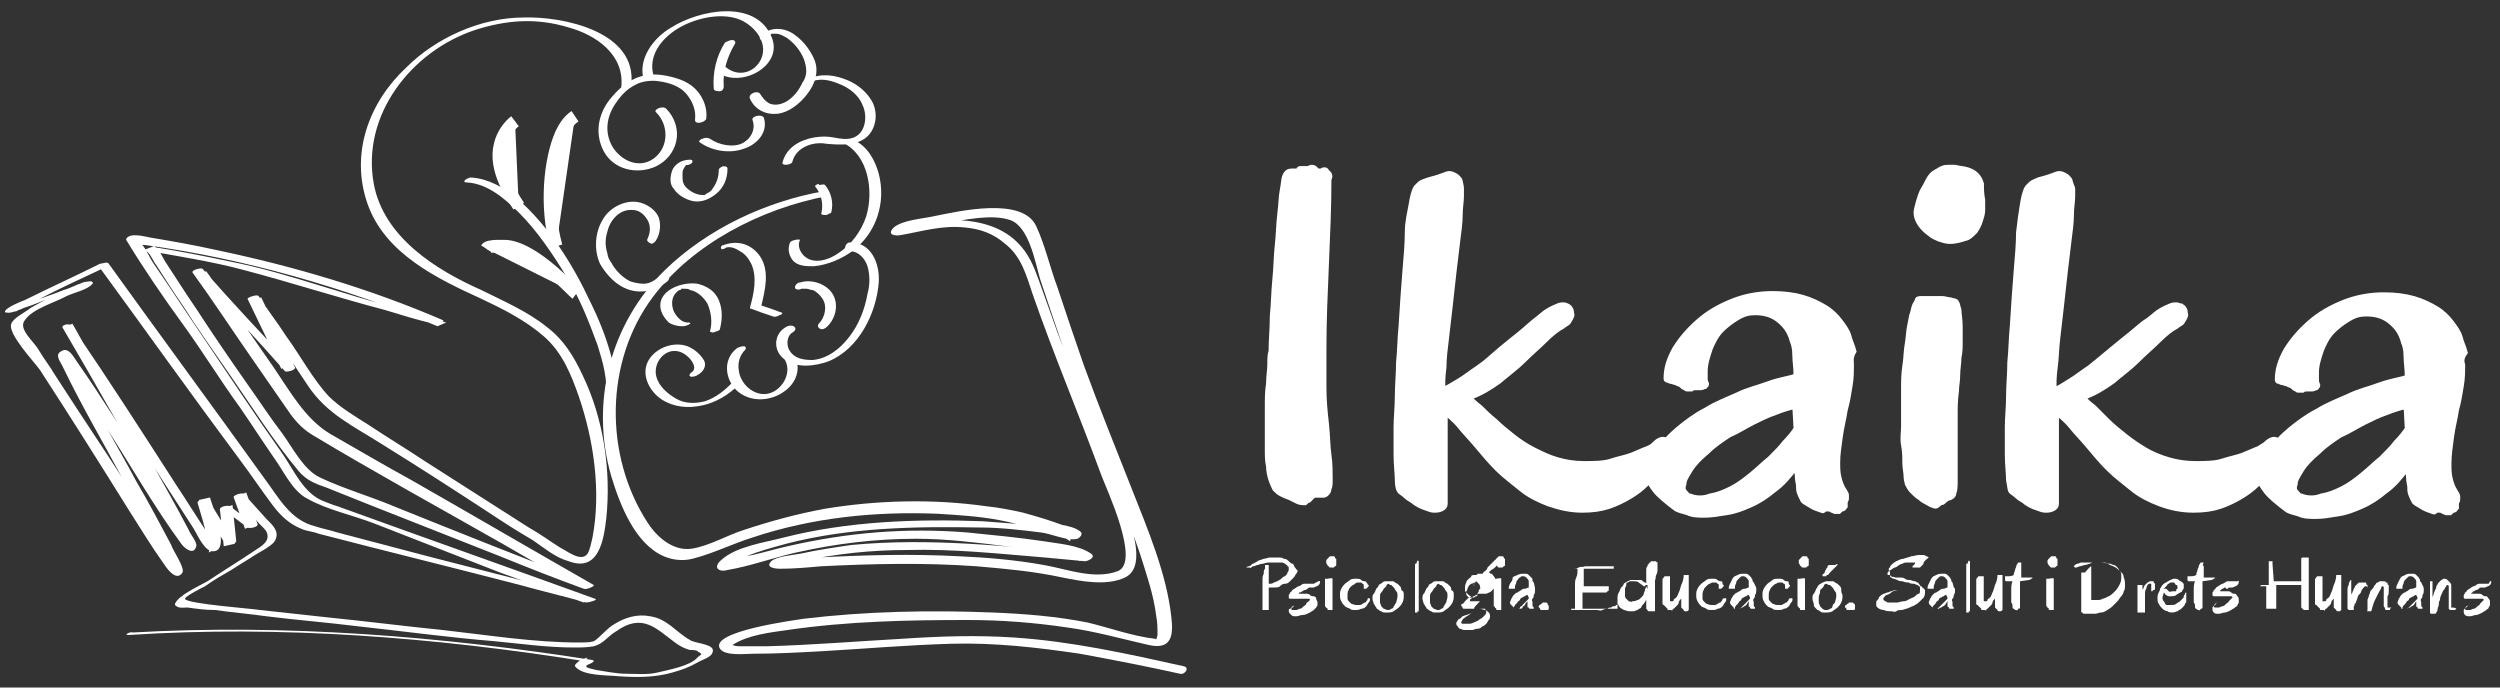 <?xml version="1.0" encoding="utf-8"?>
<!-- Generator: Adobe Illustrator 25.1.0, SVG Export Plug-In . SVG Version: 6.00 Build 0)  -->
<svg version="1.1" id="Capa_1" xmlns="http://www.w3.org/2000/svg" xmlns:xlink="http://www.w3.org/1999/xlink" x="0px" y="0px"
	 viewBox="0 0 200 55" style="enable-background:new 0 0 200 55;" xml:space="preserve">
<rect x="0" y="0" width="200" height="55" fill="#333333" stroke="none"/>
<style type="text/css">
	.st0{fill:#FFFFFF;}
	.st1{fill:#FFFFFF;stroke:#FFFFFF;stroke-width:0.43;stroke-miterlimit:10;}
	.st2{fill:#FFFFFF;stroke:#FFFFFF;stroke-miterlimit:10;}
</style>
<g>
	<g id="Capa_1_1_">
		<g>
			<g>
				<g>
					<path class="st0" d="M106.3,14.3c0,2.2-0.1,4.5-0.2,6.8s-0.2,4.5-0.2,6.8c0,1,0,2,0,3.1s0.1,2,0.2,2.9s0.1,1.8,0.2,2.5
						s0.1,1.4,0.1,1.9c0,0.4,0,0.6-0.1,0.8c0,0.2-0.1,0.3-0.2,0.4c-0.1,0.1-0.2,0.1-0.2,0.1c-0.1,0-0.1,0-0.2,0s-0.1,0-0.2,0
						s-0.2,0-0.3,0c-0.1,0-0.2,0.1-0.2,0.1l-0.1,0.1c0,0-0.1,0.1-0.2,0.2c-0.1,0-0.2,0.1-0.3,0.2c-0.2,0-0.4,0-0.6-0.1
						s-0.4-0.2-0.6-0.3c-0.3-0.1-0.5-0.2-0.7-0.3s-0.3-0.2-0.5-0.4c-0.1-0.2-0.2-0.4-0.3-0.7s-0.2-0.7-0.2-1.1
						c-0.1-0.4-0.1-0.9-0.1-1.4s0-1,0-1.6s0-1.2,0-1.8c0-0.6,0-1.2,0.1-1.8c0-0.6,0.1-1.1,0.1-1.5c0-0.5,0-0.8,0.1-1.1
						c0-0.9,0.1-1.8,0.1-2.8c0.1-1,0.1-1.9,0.2-2.9s0.1-1.9,0.2-2.8s0.1-1.7,0.2-2.5s0.1-1.4,0.2-1.9s0.1-0.9,0.2-1.1
						c0.1-0.3,0.3-0.4,0.5-0.4c0.1,0,0.2,0,0.3,0c0.1,0.1,0.2,0,0.3-0.1c0-0.1,0.1-0.1,0.2-0.1s0.1,0,0.2,0h0.2c0.1,0,0.1,0,0.2,0
						c0.1-0.1,0.2-0.1,0.3-0.1s0.2,0.1,0.2,0.1c0.1,0.1,0.1,0.1,0.2,0.2c0.1,0,0.2,0,0.3,0c0.1,0,0.1-0.1,0.2-0.1s0.2,0,0.2,0.1
						c0.1,0.1,0.1,0.1,0.2,0.2S106.4,14.2,106.3,14.3"/>
					<path class="st1" d="M106.3,14.3c0,2.2-0.1,4.5-0.2,6.8s-0.2,4.5-0.2,6.8c0,1,0,2,0,3.1s0.1,2,0.2,2.9s0.1,1.8,0.2,2.5
						s0.1,1.4,0.1,1.9c0,0.4,0,0.6-0.1,0.8c0,0.2-0.1,0.3-0.2,0.4c-0.1,0.1-0.2,0.1-0.2,0.1c-0.1,0-0.1,0-0.2,0s-0.1,0-0.2,0
						s-0.2,0-0.3,0c-0.1,0-0.2,0.1-0.2,0.1l-0.1,0.1c0,0-0.1,0.1-0.2,0.2c-0.1,0-0.2,0.1-0.3,0.2c-0.2,0-0.4,0-0.6-0.1
						s-0.4-0.2-0.6-0.3c-0.3-0.1-0.5-0.2-0.7-0.3s-0.3-0.2-0.5-0.4c-0.1-0.2-0.2-0.4-0.3-0.7s-0.2-0.7-0.2-1.1
						c-0.1-0.4-0.1-0.9-0.1-1.4s0-1,0-1.6s0-1.2,0-1.8c0-0.6,0-1.2,0.1-1.8c0-0.6,0.1-1.1,0.1-1.5c0-0.5,0-0.8,0.1-1.1
						c0-0.9,0.1-1.8,0.1-2.8c0.1-1,0.1-1.9,0.2-2.9s0.1-1.9,0.2-2.8s0.1-1.7,0.2-2.5s0.1-1.4,0.2-1.9s0.1-0.9,0.2-1.1
						c0.1-0.3,0.3-0.4,0.5-0.4c0.1,0,0.2,0,0.3,0c0.1,0.1,0.2,0,0.3-0.1c0-0.1,0.1-0.1,0.2-0.1s0.1,0,0.2,0h0.2c0.1,0,0.1,0,0.2,0
						c0.1-0.1,0.2-0.1,0.3-0.1s0.2,0.1,0.2,0.1c0.1,0.1,0.1,0.1,0.2,0.2c0.1,0,0.2,0,0.3,0c0.1,0,0.1-0.1,0.2-0.1s0.2,0,0.2,0.1
						c0.1,0.1,0.1,0.1,0.2,0.2S106.4,14.2,106.3,14.3L106.3,14.3z"/>
					<path class="st0" d="M116.9,15.1c0,0,0,0.2,0,0.6c0,0.4-0.1,0.9-0.1,1.5s-0.1,1.3-0.2,2.1c-0.1,0.8-0.2,1.6-0.3,2.5
						c-0.1,0.9-0.2,1.8-0.3,2.7s-0.2,1.8-0.3,2.6c-0.1,0.8-0.2,1.6-0.2,2.3c-0.1,0.7-0.1,1.3-0.1,1.8c0.3-0.1,0.8-0.4,1.3-0.7
						c0.5-0.3,1-0.7,1.6-1.1s1.1-0.9,1.7-1.4s1.1-0.9,1.6-1.3s0.9-0.8,1.3-1.1s0.7-0.6,0.9-0.7c0.3-0.2,0.6-0.3,0.8-0.4
						s0.4-0.1,0.5-0.1s0.3,0.1,0.3,0.1s0.2,0.1,0.2,0.2c0.1,0.1,0.1,0.2,0.1,0.3s0.1,0.2,0,0.3c0,0.1-0.1,0.2-0.2,0.4
						s-0.3,0.2-0.5,0.4c-0.4,0.2-0.9,0.6-1.4,1.1s-1.1,1-1.7,1.6s-1.3,1.1-2,1.7c-0.7,0.5-1.5,1-2.4,1.3c0.2,0.2,0.5,0.5,0.9,0.8
						c0.3,0.3,0.7,0.7,1.2,1.1c0.4,0.4,0.9,0.8,1.4,1.2s1.1,0.8,1.7,1.1s1.2,0.6,1.9,0.8c0.7,0.2,1.4,0.3,2.1,0.3
						c0.8,0,1.6,0,2.2-0.2s1.2-0.3,1.7-0.5s0.9-0.4,1.2-0.5s0.5-0.3,0.6-0.4c0.3-0.3,0.6-0.4,0.8-0.3c0.2,0.1,0.3,0.4,0.3,0.7
						c0,0.2-0.1,0.4-0.2,0.7s-0.4,0.6-0.6,1c-0.3,0.4-0.6,0.7-1,1.1s-0.8,0.7-1.3,1s-1.1,0.6-1.7,0.8c-0.6,0.2-1.3,0.3-2.1,0.3
						c-1,0-1.8-0.2-2.7-0.5c-0.8-0.3-1.6-0.7-2.2-1.2s-1.3-1-1.9-1.6s-1.1-1.2-1.6-1.8s-1-1.1-1.4-1.6s-0.9-0.9-1.3-1.2
						c0,0.2,0.1,0.4,0.1,0.6v0.6c0,0.6,0,1.3,0,2s0,1.4,0,2s0,1.1,0,1.5s0,0.7,0,0.7c0,0.2-0.1,0.3-0.3,0.4s-0.4,0.1-0.6,0.1
						s-0.4-0.1-0.7-0.2c-0.3-0.1-0.5-0.2-0.8-0.4c-0.2-0.2-0.5-0.3-0.7-0.5s-0.4-0.3-0.5-0.4c-0.1-0.1-0.2-0.4-0.2-0.9
						s-0.1-1.2-0.1-2.1c0-0.6,0-1.3,0-2.1s0.1-1.6,0.1-2.5c0-0.9,0.1-1.8,0.1-2.7c0.1-1,0.1-1.9,0.2-2.9c0.1-1.6,0.2-3.1,0.3-4.3
						c0.1-1.2,0.2-2.3,0.2-3.2s0.2-1.6,0.3-2.2s0.2-1.1,0.4-1.4c0.1-0.1,0.2-0.2,0.3-0.3s0.4-0.2,0.7-0.3c0.4-0.1,0.7-0.2,1-0.3
						s0.5-0.2,0.6-0.2s0.2,0,0.4,0.1s0.2,0.1,0.3,0.2c0.1,0.1,0.2,0.2,0.2,0.3C116.9,14.9,116.9,15,116.9,15.1"/>
					<path class="st1" d="M116.9,15.1c0,0,0,0.2,0,0.6c0,0.4-0.1,0.9-0.1,1.5s-0.1,1.3-0.2,2.1c-0.1,0.8-0.2,1.6-0.3,2.5
						c-0.1,0.9-0.2,1.8-0.3,2.7s-0.2,1.8-0.3,2.6c-0.1,0.8-0.2,1.6-0.2,2.3c-0.1,0.7-0.1,1.3-0.1,1.8c0.3-0.1,0.8-0.4,1.3-0.7
						c0.5-0.3,1-0.7,1.6-1.1s1.1-0.9,1.7-1.4s1.1-0.9,1.6-1.3s0.9-0.8,1.3-1.1s0.7-0.6,0.9-0.7c0.3-0.2,0.6-0.3,0.8-0.4
						s0.4-0.1,0.5-0.1s0.3,0.1,0.3,0.1s0.2,0.1,0.2,0.2c0.1,0.1,0.1,0.2,0.1,0.3s0.1,0.2,0,0.3c0,0.1-0.1,0.2-0.2,0.4
						s-0.3,0.2-0.5,0.4c-0.4,0.2-0.9,0.6-1.4,1.1s-1.1,1-1.7,1.6s-1.3,1.1-2,1.7c-0.7,0.5-1.5,1-2.4,1.3c0.2,0.2,0.5,0.5,0.9,0.8
						c0.3,0.3,0.7,0.7,1.2,1.1c0.4,0.4,0.9,0.8,1.4,1.2s1.1,0.8,1.7,1.1s1.2,0.6,1.9,0.8c0.7,0.2,1.4,0.3,2.1,0.3
						c0.8,0,1.6,0,2.2-0.2s1.2-0.3,1.7-0.5s0.9-0.4,1.2-0.5s0.5-0.3,0.6-0.4c0.3-0.3,0.6-0.4,0.8-0.3c0.2,0.1,0.3,0.4,0.3,0.7
						c0,0.2-0.1,0.4-0.2,0.7s-0.4,0.6-0.6,1c-0.3,0.4-0.6,0.7-1,1.1s-0.8,0.7-1.3,1s-1.1,0.6-1.7,0.8c-0.6,0.2-1.3,0.3-2.1,0.3
						c-1,0-1.8-0.2-2.7-0.5c-0.8-0.3-1.6-0.7-2.2-1.2s-1.3-1-1.9-1.6s-1.1-1.2-1.6-1.8s-1-1.1-1.4-1.6s-0.9-0.9-1.3-1.2
						c0,0.2,0.1,0.4,0.1,0.6v0.6c0,0.6,0,1.3,0,2s0,1.4,0,2s0,1.1,0,1.5s0,0.7,0,0.7c0,0.2-0.1,0.3-0.3,0.4s-0.4,0.1-0.6,0.1
						s-0.4-0.1-0.7-0.2c-0.3-0.1-0.5-0.2-0.8-0.4c-0.2-0.2-0.5-0.3-0.7-0.5s-0.4-0.3-0.5-0.4c-0.1-0.1-0.2-0.4-0.2-0.9
						s-0.1-1.2-0.1-2.1c0-0.6,0-1.3,0-2.1s0.1-1.6,0.1-2.5c0-0.9,0.1-1.8,0.1-2.7c0.1-1,0.1-1.9,0.2-2.9c0.1-1.6,0.2-3.1,0.3-4.3
						c0.1-1.2,0.2-2.3,0.2-3.2s0.2-1.6,0.3-2.2s0.2-1.1,0.4-1.4c0.1-0.1,0.2-0.2,0.3-0.3s0.4-0.2,0.7-0.3c0.4-0.1,0.7-0.2,1-0.3
						s0.5-0.2,0.6-0.2s0.2,0,0.4,0.1s0.2,0.1,0.3,0.2c0.1,0.1,0.2,0.2,0.2,0.3C116.9,14.9,116.9,15,116.9,15.1L116.9,15.1z"/>
					<path class="st0" d="M143.6,32.5c-0.5,0.1-1.1,0.3-1.6,0.5c-0.6,0.2-1.2,0.5-1.8,0.8s-1.2,0.7-1.9,1c-0.6,0.4-1.2,0.8-1.7,1.3
						c-0.6,0.5-1.1,1-1.4,1.5s-0.5,0.8-0.5,1.1c-0.1,0.3-0.1,0.5,0.1,0.7s0.2,0.3,0.4,0.3c0.5,0.2,1.1,0.2,1.6,0
						c0.6-0.1,1.1-0.3,1.7-0.6s1.1-0.7,1.6-1.1c0.5-0.4,1-0.9,1.5-1.3c0.5-0.5,0.9-0.9,1.2-1.3c0.4-0.4,0.7-0.8,0.9-1.1L143.6,32.5
						L143.6,32.5z M148.1,29.2c0,0.4,0,1-0.1,1.6s-0.2,1.3-0.4,2c-0.1,0.7-0.3,1.4-0.4,2.2s-0.2,1.3-0.2,2c0,0.4,0,0.8,0.1,1.2
						s0.2,0.7,0.4,1c0.1,0.2,0.2,0.3,0.2,0.4c0,0.1,0,0.2,0,0.3s-0.1,0.2-0.1,0.2c0,0.1,0,0.1,0,0.2c0,0.1,0,0.1,0,0.2
						c-0.1,0.1-0.1,0.2-0.2,0.2s-0.2,0.1-0.3,0.2c-0.1,0-0.2,0-0.3,0c-0.2-0.1-0.3-0.1-0.4-0.2c-0.1,0-0.2,0-0.3,0s-0.1,0-0.2,0.1
						s-0.1,0-0.2,0c-0.3-0.1-0.6-0.2-0.9-0.4c-0.3-0.2-0.6-0.3-0.6-0.5c-0.1-0.1-0.1-0.2-0.2-0.4s-0.1-0.4-0.1-0.6
						c0-0.2-0.1-0.5-0.1-0.8s-0.1-0.5-0.1-0.8c-0.6,0.8-1.1,1.4-1.8,1.9c-0.6,0.5-1.2,0.9-1.9,1.2s-1.2,0.5-1.9,0.6
						c-0.6,0.1-1.2,0.2-1.7,0.2s-1,0-1.4-0.2c-0.4-0.1-0.7-0.2-0.9-0.3c-0.8-0.6-1.4-1.1-1.7-1.5s-0.5-0.7-0.5-0.9
						c0.1-0.8,0.3-1.5,0.8-2.2c0.4-0.7,1-1.3,1.6-1.8s1.4-1.1,2.2-1.5c0.8-0.5,1.6-0.8,2.5-1.2c0.8-0.4,1.7-0.6,2.5-0.9
						s1.6-0.4,2.2-0.6c0-0.7-0.1-1.2-0.1-1.7s-0.1-0.9-0.2-1.1c-0.2-0.8-0.6-1.3-1.1-1.7c-0.5-0.4-1.1-0.6-1.9-0.6
						c-0.5,0-0.9,0.1-1.4,0.4s-0.9,0.6-1.3,1c-0.4,0.4-0.7,1-0.9,1.5c-0.2,0.6-0.4,1.2-0.4,1.8c0,0.2,0,0.3,0,0.5s0,0.3,0.1,0.5
						c0,0.1,0,0.1-0.1,0.2c-0.1,0-0.2,0.1-0.3,0.1s-0.3,0-0.4,0c-0.1,0-0.3,0-0.4,0.1c-0.1,0-0.1,0-0.2,0s-0.1,0-0.1,0
						c-0.1,0-0.1,0-0.2-0.1c-0.1,0-0.2-0.1-0.3-0.2s-0.3-0.1-0.4-0.2c-0.1,0-0.3-0.1-0.4-0.1c-0.1,0-0.2-0.1-0.3-0.1
						s-0.1-0.1-0.1-0.1c0-0.8,0.2-1.5,0.7-2.4c0.5-0.8,1.1-1.5,1.9-2.2c0.8-0.7,1.7-1.2,2.7-1.6s2.1-0.6,3.2-0.6
						c0.9,0,1.7,0.1,2.4,0.3s1.3,0.5,1.8,0.8s0.9,0.7,1.2,1.1s0.6,0.8,0.7,1.2s0.3,0.8,0.4,1.2C148,28.6,148.1,28.9,148.1,29.2"/>
					<path class="st1" d="M143.6,32.5c-0.5,0.1-1.1,0.3-1.6,0.5c-0.6,0.2-1.2,0.5-1.8,0.8s-1.2,0.7-1.9,1c-0.6,0.4-1.2,0.8-1.7,1.3
						c-0.6,0.5-1.1,1-1.4,1.5s-0.5,0.8-0.5,1.1c-0.1,0.3-0.1,0.5,0.1,0.7s0.2,0.3,0.4,0.3c0.5,0.2,1.1,0.2,1.6,0
						c0.6-0.1,1.1-0.3,1.7-0.6s1.1-0.7,1.6-1.1c0.5-0.4,1-0.9,1.5-1.3c0.5-0.5,0.9-0.9,1.2-1.3c0.4-0.4,0.7-0.8,0.9-1.1L143.6,32.5
						L143.6,32.5z M148.1,29.2c0,0.4,0,1-0.1,1.6s-0.2,1.3-0.4,2c-0.1,0.7-0.3,1.4-0.4,2.2s-0.2,1.3-0.2,2c0,0.4,0,0.8,0.1,1.2
						s0.2,0.7,0.4,1c0.1,0.2,0.2,0.3,0.2,0.4c0,0.1,0,0.2,0,0.3s-0.1,0.2-0.1,0.2c0,0.1,0,0.1,0,0.2c0,0.1,0,0.1,0,0.2
						c-0.1,0.1-0.1,0.2-0.2,0.2s-0.2,0.1-0.3,0.2c-0.1,0-0.2,0-0.3,0c-0.2-0.1-0.3-0.1-0.4-0.2c-0.1,0-0.2,0-0.3,0s-0.1,0-0.2,0.1
						s-0.1,0-0.2,0c-0.3-0.1-0.6-0.2-0.9-0.4c-0.3-0.2-0.6-0.3-0.6-0.5c-0.1-0.1-0.1-0.2-0.2-0.4s-0.1-0.4-0.1-0.6
						c0-0.2-0.1-0.5-0.1-0.8s-0.1-0.5-0.1-0.8c-0.6,0.8-1.1,1.4-1.8,1.9c-0.6,0.5-1.2,0.9-1.9,1.2s-1.2,0.5-1.9,0.6
						c-0.6,0.1-1.2,0.2-1.7,0.2s-1,0-1.4-0.2c-0.4-0.1-0.7-0.2-0.9-0.3c-0.8-0.6-1.4-1.1-1.7-1.5s-0.5-0.7-0.5-0.9
						c0.1-0.8,0.3-1.5,0.8-2.2c0.4-0.7,1-1.3,1.6-1.8s1.4-1.1,2.2-1.5c0.8-0.5,1.6-0.8,2.5-1.2c0.8-0.4,1.7-0.6,2.5-0.9
						s1.6-0.4,2.2-0.6c0-0.7-0.1-1.2-0.1-1.7s-0.1-0.9-0.2-1.1c-0.2-0.8-0.6-1.3-1.1-1.7c-0.5-0.4-1.1-0.6-1.9-0.6
						c-0.5,0-0.9,0.1-1.4,0.4s-0.9,0.6-1.3,1c-0.4,0.4-0.7,1-0.9,1.5c-0.2,0.6-0.4,1.2-0.4,1.8c0,0.2,0,0.3,0,0.5s0,0.3,0.1,0.5
						c0,0.1,0,0.1-0.1,0.2c-0.1,0-0.2,0.1-0.3,0.1s-0.3,0-0.4,0c-0.1,0-0.3,0-0.4,0.1c-0.1,0-0.1,0-0.2,0s-0.1,0-0.1,0
						c-0.1,0-0.1,0-0.2-0.1c-0.1,0-0.2-0.1-0.3-0.2s-0.3-0.1-0.4-0.2c-0.1,0-0.3-0.1-0.4-0.1c-0.1,0-0.2-0.1-0.3-0.1
						s-0.1-0.1-0.1-0.1c0-0.8,0.2-1.5,0.7-2.4c0.5-0.8,1.1-1.5,1.9-2.2c0.8-0.7,1.7-1.2,2.7-1.6s2.1-0.6,3.2-0.6
						c0.9,0,1.7,0.1,2.4,0.3s1.3,0.5,1.8,0.8s0.9,0.7,1.2,1.1s0.6,0.8,0.7,1.2s0.3,0.8,0.4,1.2C148,28.6,148.1,28.9,148.1,29.2
						L148.1,29.2z"/>
					<path class="st0" d="M158.6,16c0,0.2,0,0.5,0,0.8s-0.1,0.6-0.2,0.9s-0.2,0.5-0.4,0.8c-0.2,0.2-0.4,0.4-0.6,0.5
						c-0.6,0.2-1,0.3-1.4,0.3c-0.3,0-0.6-0.1-0.9-0.2c-0.2-0.1-0.5-0.2-0.7-0.4c-0.3-0.2-0.6-0.5-0.8-0.8s-0.3-0.6-0.3-0.9
						c0-0.2,0.1-0.5,0.2-0.9c0.1-0.3,0.2-0.7,0.4-1s0.3-0.6,0.5-0.9c0.2-0.3,0.4-0.4,0.6-0.5c0.3-0.2,0.5-0.3,0.8-0.3
						c0.2,0,0.4,0,0.6,0c0.4,0.1,0.7,0.1,1,0.2c0.3,0.1,0.5,0.2,0.7,0.4s0.3,0.4,0.4,0.7C158.5,15.1,158.5,15.5,158.6,16
						 M156.5,24.2c0.1,0.1,0.1,0.3,0.2,0.6c0,0.3,0.1,0.8,0.1,1.3c0,0.4,0,0.8,0,1.2c0,0.4,0,0.9-0.1,1.3c0,0.5-0.1,0.9-0.1,1.4
						s-0.1,0.9-0.1,1.3c-0.1,0.7-0.1,1.3-0.1,1.9c0,0.6,0,1.1,0,1.7c0,0.7,0,1.4,0,2s0,1.1,0,1.5s0,0.8-0.1,1c0,0.2-0.1,0.3-0.3,0.4
						c-0.1,0-0.3,0.1-0.4,0.2c-0.1,0.1-0.2,0.2-0.3,0.2s-0.2,0.1-0.3,0.2c-0.1,0.1-0.2,0.1-0.4,0c-0.1,0-0.2-0.1-0.4-0.2
						s-0.4-0.2-0.6-0.4c-0.2-0.1-0.4-0.3-0.6-0.5c-0.2-0.2-0.3-0.4-0.4-0.6c0-0.1-0.1-0.3-0.1-0.6s-0.1-0.7-0.1-1.1
						c0-0.4,0-0.9-0.1-1.4s0-1,0-1.5s0-1,0-1.5v-1.4c0-0.6,0-1.3,0.1-1.9s0.1-1.3,0.2-1.8c0.1-0.6,0.1-1.1,0.2-1.5s0.1-0.7,0.2-0.9
						c0.1-0.3,0.1-0.5,0.2-0.7c0.1-0.2,0.2-0.3,0.2-0.4s0.2-0.1,0.3-0.1s0.2,0,0.3,0c0.2,0,0.4,0,0.7,0s0.5,0,0.7,0s0.4,0.1,0.6,0.1
						C156.4,24.1,156.5,24.1,156.5,24.2"/>
					<path class="st1" d="M158.6,16c0,0.2,0,0.5,0,0.8s-0.1,0.6-0.2,0.9s-0.2,0.5-0.4,0.8c-0.2,0.2-0.4,0.4-0.6,0.5
						c-0.6,0.2-1,0.3-1.4,0.3c-0.3,0-0.6-0.1-0.9-0.2c-0.2-0.1-0.5-0.2-0.7-0.4c-0.3-0.2-0.6-0.5-0.8-0.8s-0.3-0.6-0.3-0.9
						c0-0.2,0.1-0.5,0.2-0.9c0.1-0.3,0.2-0.7,0.4-1s0.3-0.6,0.5-0.9c0.2-0.3,0.4-0.4,0.6-0.5c0.3-0.2,0.5-0.3,0.8-0.3
						c0.2,0,0.4,0,0.6,0c0.4,0.1,0.7,0.1,1,0.2c0.3,0.1,0.5,0.2,0.7,0.4s0.3,0.4,0.4,0.7C158.5,15.1,158.5,15.5,158.6,16L158.6,16z
						 M156.5,24.2c0.1,0.1,0.1,0.3,0.2,0.6c0,0.3,0.1,0.8,0.1,1.3c0,0.4,0,0.8,0,1.2c0,0.4,0,0.9-0.1,1.3c0,0.5-0.1,0.9-0.1,1.4
						s-0.1,0.9-0.1,1.3c-0.1,0.7-0.1,1.3-0.1,1.9c0,0.6,0,1.1,0,1.7c0,0.7,0,1.4,0,2s0,1.1,0,1.5s0,0.8-0.1,1c0,0.2-0.1,0.3-0.3,0.4
						c-0.1,0-0.3,0.1-0.4,0.2c-0.1,0.1-0.2,0.2-0.3,0.2s-0.2,0.1-0.3,0.2c-0.1,0.1-0.2,0.1-0.4,0c-0.1,0-0.2-0.1-0.4-0.2
						s-0.4-0.2-0.6-0.4c-0.2-0.1-0.4-0.3-0.6-0.5c-0.2-0.2-0.3-0.4-0.4-0.6c0-0.1-0.1-0.3-0.1-0.6s-0.1-0.7-0.1-1.1
						c0-0.4,0-0.9-0.1-1.4s0-1,0-1.5s0-1,0-1.5v-1.4c0-0.6,0-1.3,0.1-1.9s0.1-1.3,0.2-1.8c0.1-0.6,0.1-1.1,0.2-1.5s0.1-0.7,0.2-0.9
						c0.1-0.3,0.1-0.5,0.2-0.7c0.1-0.2,0.2-0.3,0.2-0.4s0.2-0.1,0.3-0.1s0.2,0,0.3,0c0.2,0,0.4,0,0.7,0s0.5,0,0.7,0s0.4,0.1,0.6,0.1
						C156.4,24.1,156.5,24.1,156.5,24.2L156.5,24.2z"/>
					<path class="st0" d="M165.8,15.1c0,0,0,0.2,0,0.6c0,0.4-0.1,0.9-0.1,1.5s-0.1,1.3-0.2,2.1c-0.1,0.8-0.2,1.6-0.3,2.5
						s-0.2,1.8-0.3,2.7c-0.1,0.9-0.2,1.8-0.3,2.6c-0.1,0.8-0.1,1.6-0.2,2.3c-0.1,0.7-0.1,1.3-0.1,1.8c0.4-0.1,0.8-0.4,1.3-0.7
						c0.5-0.3,1-0.7,1.6-1.1c0.5-0.4,1.1-0.9,1.7-1.4c0.6-0.5,1.1-0.9,1.6-1.3s0.9-0.8,1.4-1.1c0.4-0.3,0.7-0.6,0.9-0.7
						c0.3-0.2,0.6-0.3,0.8-0.4s0.4-0.1,0.5-0.1s0.3,0.1,0.4,0.1c0.1,0.1,0.2,0.1,0.2,0.2c0.1,0.1,0.1,0.2,0.1,0.3s0.1,0.2,0,0.3
						c0,0.1-0.1,0.2-0.2,0.4s-0.3,0.2-0.5,0.4c-0.4,0.2-0.9,0.6-1.4,1.1s-1.1,1-1.7,1.6c-0.6,0.6-1.3,1.1-2,1.7
						c-0.7,0.5-1.5,1-2.4,1.3c0.2,0.2,0.5,0.5,0.9,0.8c0.3,0.3,0.7,0.7,1.1,1.1c0.4,0.4,0.9,0.8,1.4,1.2s1.1,0.8,1.6,1.1
						s1.2,0.6,1.9,0.8s1.4,0.3,2.1,0.3c0.8,0,1.6,0,2.2-0.2s1.2-0.3,1.7-0.5s0.9-0.4,1.2-0.5c0.3-0.2,0.5-0.3,0.6-0.4
						c0.3-0.3,0.6-0.4,0.8-0.3c0.2,0.1,0.3,0.4,0.3,0.7c0,0.2-0.1,0.4-0.2,0.7s-0.4,0.6-0.6,1c-0.3,0.4-0.6,0.7-1,1.1
						s-0.8,0.7-1.3,1s-1.1,0.6-1.7,0.8c-0.6,0.2-1.3,0.3-2.1,0.3c-1,0-1.9-0.2-2.7-0.5s-1.6-0.7-2.2-1.2s-1.3-1-1.9-1.6
						c-0.6-0.6-1.1-1.2-1.6-1.8s-1-1.1-1.4-1.6s-0.9-0.9-1.3-1.2c0,0.2,0.1,0.4,0.1,0.6v0.6c0,0.6,0,1.3,0,2s0,1.4,0,2s0,1.1,0,1.5
						s0,0.7,0,0.7c0,0.2-0.1,0.3-0.3,0.4c-0.2,0.1-0.4,0.1-0.6,0.1c-0.2,0-0.4-0.1-0.7-0.2c-0.3-0.1-0.5-0.2-0.8-0.4
						c-0.2-0.2-0.5-0.3-0.7-0.5s-0.4-0.3-0.5-0.4c-0.1-0.1-0.1-0.4-0.2-0.9c0-0.5-0.1-1.2-0.1-2.1c0-0.6,0-1.3,0-2.1
						s0.1-1.6,0.1-2.5c0-0.9,0.1-1.8,0.1-2.7c0.1-1,0.1-1.9,0.2-2.9c0.1-1.6,0.2-3.1,0.3-4.3s0.2-2.3,0.2-3.2
						c0.1-0.9,0.2-1.6,0.3-2.2s0.2-1.1,0.4-1.4c0.1-0.1,0.2-0.2,0.3-0.3s0.4-0.2,0.6-0.3c0.4-0.1,0.7-0.2,1-0.3s0.5-0.2,0.6-0.2
						s0.2,0,0.4,0.1s0.2,0.1,0.3,0.2c0.1,0.1,0.2,0.2,0.2,0.3C165.7,14.9,165.8,15,165.8,15.1"/>
					<path class="st1" d="M165.8,15.1c0,0,0,0.2,0,0.6c0,0.4-0.1,0.9-0.1,1.5s-0.1,1.3-0.2,2.1c-0.1,0.8-0.2,1.6-0.3,2.5
						s-0.2,1.8-0.3,2.7c-0.1,0.9-0.2,1.8-0.3,2.6c-0.1,0.8-0.1,1.6-0.2,2.3c-0.1,0.7-0.1,1.3-0.1,1.8c0.4-0.1,0.8-0.4,1.3-0.7
						c0.5-0.3,1-0.7,1.6-1.1c0.5-0.4,1.1-0.9,1.7-1.4c0.6-0.5,1.1-0.9,1.6-1.3s0.9-0.8,1.4-1.1c0.4-0.3,0.7-0.6,0.9-0.7
						c0.3-0.2,0.6-0.3,0.8-0.4s0.4-0.1,0.5-0.1s0.3,0.1,0.4,0.1c0.1,0.1,0.2,0.1,0.2,0.2c0.1,0.1,0.1,0.2,0.1,0.3s0.1,0.2,0,0.3
						c0,0.1-0.1,0.2-0.2,0.4s-0.3,0.2-0.5,0.4c-0.4,0.2-0.9,0.6-1.4,1.1s-1.1,1-1.7,1.6c-0.6,0.6-1.3,1.1-2,1.7
						c-0.7,0.5-1.5,1-2.4,1.3c0.2,0.2,0.5,0.5,0.9,0.8c0.3,0.3,0.7,0.7,1.1,1.1c0.4,0.4,0.9,0.8,1.4,1.2s1.1,0.8,1.6,1.1
						s1.2,0.6,1.9,0.8s1.4,0.3,2.1,0.3c0.8,0,1.6,0,2.2-0.2s1.2-0.3,1.7-0.5s0.9-0.4,1.2-0.5c0.3-0.2,0.5-0.3,0.6-0.4
						c0.3-0.3,0.6-0.4,0.8-0.3c0.2,0.1,0.3,0.4,0.3,0.7c0,0.2-0.1,0.4-0.2,0.7s-0.4,0.6-0.6,1c-0.3,0.4-0.6,0.7-1,1.1
						s-0.8,0.7-1.3,1s-1.1,0.6-1.7,0.8c-0.6,0.2-1.3,0.3-2.1,0.3c-1,0-1.9-0.2-2.7-0.5s-1.6-0.7-2.2-1.2s-1.3-1-1.9-1.6
						c-0.6-0.6-1.1-1.2-1.6-1.8s-1-1.1-1.4-1.6s-0.9-0.9-1.3-1.2c0,0.2,0.1,0.4,0.1,0.6v0.6c0,0.6,0,1.3,0,2s0,1.4,0,2s0,1.1,0,1.5
						s0,0.7,0,0.7c0,0.2-0.1,0.3-0.3,0.4c-0.2,0.1-0.4,0.1-0.6,0.1c-0.2,0-0.4-0.1-0.7-0.2c-0.3-0.1-0.5-0.2-0.8-0.4
						c-0.2-0.2-0.5-0.3-0.7-0.5s-0.4-0.3-0.5-0.4c-0.1-0.1-0.1-0.4-0.2-0.9c0-0.5-0.1-1.2-0.1-2.1c0-0.6,0-1.3,0-2.1
						s0.1-1.6,0.1-2.5c0-0.9,0.1-1.8,0.1-2.7c0.1-1,0.1-1.9,0.2-2.9c0.1-1.6,0.2-3.1,0.3-4.3s0.2-2.3,0.2-3.2
						c0.1-0.9,0.2-1.6,0.3-2.2s0.2-1.1,0.4-1.4c0.1-0.1,0.2-0.2,0.3-0.3s0.4-0.2,0.6-0.3c0.4-0.1,0.7-0.2,1-0.3s0.5-0.2,0.6-0.2
						s0.2,0,0.4,0.1s0.2,0.1,0.3,0.2c0.1,0.1,0.2,0.2,0.2,0.3C165.7,14.9,165.8,15,165.8,15.1L165.8,15.1z"/>
					<path class="st0" d="M192.5,32.5c-0.5,0.1-1.1,0.3-1.6,0.5c-0.6,0.2-1.2,0.5-1.8,0.8s-1.2,0.7-1.9,1c-0.6,0.4-1.2,0.8-1.7,1.3
						c-0.6,0.5-1.1,1-1.4,1.5s-0.5,0.8-0.5,1.1c-0.1,0.3-0.1,0.5,0.1,0.7s0.2,0.3,0.4,0.3c0.5,0.2,1.1,0.2,1.6,0
						c0.6-0.1,1.1-0.3,1.7-0.6s1.1-0.7,1.6-1.1c0.5-0.4,1-0.9,1.5-1.3c0.5-0.5,0.9-0.9,1.2-1.3c0.4-0.4,0.7-0.8,0.9-1.1L192.5,32.5
						L192.5,32.5z M197,29.2c0,0.4,0,1-0.1,1.6s-0.2,1.3-0.4,2c-0.1,0.7-0.3,1.4-0.4,2.2s-0.2,1.4-0.2,2.1c0,0.4,0,0.8,0.1,1.2
						s0.2,0.7,0.4,1c0.1,0.2,0.2,0.3,0.2,0.4c0,0.1,0,0.2,0,0.3s-0.1,0.2-0.1,0.2c0,0.1,0,0.1,0,0.2c0,0.1,0,0.1,0,0.2
						c-0.1,0.1-0.1,0.2-0.2,0.2s-0.2,0.1-0.3,0.2c-0.1,0-0.2,0-0.3,0c-0.2-0.1-0.3-0.1-0.4-0.2c-0.1,0-0.2,0-0.3,0s-0.1,0-0.2,0.1
						s-0.1,0-0.2,0c-0.3-0.1-0.6-0.2-0.9-0.4c-0.3-0.2-0.6-0.3-0.6-0.5c-0.1-0.1-0.1-0.2-0.2-0.4s-0.1-0.4-0.1-0.6
						c0-0.2-0.1-0.5-0.1-0.8s-0.1-0.5-0.1-0.8c-0.6,0.8-1.1,1.4-1.8,1.9c-0.6,0.5-1.2,0.9-1.9,1.2s-1.2,0.5-1.9,0.6
						c-0.6,0.1-1.2,0.2-1.7,0.2s-1,0-1.4-0.2c-0.4-0.1-0.7-0.2-0.9-0.3c-0.8-0.6-1.4-1.1-1.7-1.5s-0.5-0.7-0.5-0.9
						c0.1-0.8,0.3-1.5,0.8-2.2c0.4-0.7,1-1.3,1.6-1.8s1.4-1.1,2.2-1.5c0.8-0.5,1.6-0.8,2.5-1.2c0.8-0.4,1.7-0.6,2.5-0.9
						s1.6-0.4,2.2-0.6c0-0.7-0.1-1.2-0.1-1.7s-0.1-0.9-0.2-1.1c-0.2-0.8-0.6-1.3-1.1-1.7c-0.5-0.4-1.1-0.6-1.9-0.6
						c-0.5,0-0.9,0.1-1.4,0.4s-0.9,0.6-1.3,1c-0.4,0.4-0.7,1-0.9,1.5c-0.2,0.6-0.4,1.2-0.4,1.8c0,0.2,0,0.3,0,0.5s0,0.3,0.1,0.5
						c0,0.1,0,0.1-0.1,0.2c-0.1,0-0.2,0.1-0.3,0.1s-0.3,0-0.4,0c-0.1,0-0.3,0-0.4,0.1c-0.1,0-0.1,0-0.2,0s-0.1,0-0.1,0
						c-0.1,0-0.1,0-0.2-0.1c-0.1,0-0.2-0.1-0.3-0.2s-0.3-0.1-0.4-0.2c-0.1,0-0.3-0.1-0.4-0.1c-0.1,0-0.2-0.1-0.3-0.1
						s-0.1-0.1-0.1-0.1c0-0.8,0.2-1.5,0.7-2.4c0.5-0.8,1.1-1.5,1.9-2.2c0.8-0.7,1.7-1.2,2.7-1.6s2.1-0.6,3.2-0.6
						c0.9,0,1.7,0.1,2.4,0.3s1.3,0.5,1.8,0.8s0.9,0.7,1.2,1.1s0.6,0.8,0.7,1.2s0.3,0.8,0.4,1.2C196.9,28.6,196.9,28.9,197,29.2"/>
					<path class="st1" d="M192.5,32.5c-0.5,0.1-1.1,0.3-1.6,0.5c-0.6,0.2-1.2,0.5-1.8,0.8s-1.2,0.7-1.9,1c-0.6,0.4-1.2,0.8-1.7,1.3
						c-0.6,0.5-1.1,1-1.4,1.5s-0.5,0.8-0.5,1.1c-0.1,0.3-0.1,0.5,0.1,0.7s0.2,0.3,0.4,0.3c0.5,0.2,1.1,0.2,1.6,0
						c0.6-0.1,1.1-0.3,1.7-0.6s1.1-0.7,1.6-1.1c0.5-0.4,1-0.9,1.5-1.3c0.5-0.5,0.9-0.9,1.2-1.3c0.4-0.4,0.7-0.8,0.9-1.1L192.5,32.5
						L192.5,32.5z M197,29.2c0,0.4,0,1-0.1,1.6s-0.2,1.3-0.4,2c-0.1,0.7-0.3,1.4-0.4,2.2s-0.2,1.4-0.2,2.1c0,0.4,0,0.8,0.1,1.2
						s0.2,0.7,0.4,1c0.1,0.2,0.2,0.3,0.2,0.4c0,0.1,0,0.2,0,0.3s-0.1,0.2-0.1,0.2c0,0.1,0,0.1,0,0.2c0,0.1,0,0.1,0,0.2
						c-0.1,0.1-0.1,0.2-0.2,0.2s-0.2,0.1-0.3,0.2c-0.1,0-0.2,0-0.3,0c-0.2-0.1-0.3-0.1-0.4-0.2c-0.1,0-0.2,0-0.3,0s-0.1,0-0.2,0.1
						s-0.1,0-0.2,0c-0.3-0.1-0.6-0.2-0.9-0.4c-0.3-0.2-0.6-0.3-0.6-0.5c-0.1-0.1-0.1-0.2-0.2-0.4s-0.1-0.4-0.1-0.6
						c0-0.2-0.1-0.5-0.1-0.8s-0.1-0.5-0.1-0.8c-0.6,0.8-1.1,1.4-1.8,1.9c-0.6,0.5-1.2,0.9-1.9,1.2s-1.2,0.5-1.9,0.6
						c-0.6,0.1-1.2,0.2-1.7,0.2s-1,0-1.4-0.2c-0.4-0.1-0.7-0.2-0.9-0.3c-0.8-0.6-1.4-1.1-1.7-1.5s-0.5-0.7-0.5-0.9
						c0.1-0.8,0.3-1.5,0.8-2.2c0.4-0.7,1-1.3,1.6-1.8s1.4-1.1,2.2-1.5c0.8-0.5,1.6-0.8,2.5-1.2c0.8-0.4,1.7-0.6,2.5-0.9
						s1.6-0.4,2.2-0.6c0-0.7-0.1-1.2-0.1-1.7s-0.1-0.9-0.2-1.1c-0.2-0.8-0.6-1.3-1.1-1.7c-0.5-0.4-1.1-0.6-1.9-0.6
						c-0.5,0-0.9,0.1-1.4,0.4s-0.9,0.6-1.3,1c-0.4,0.4-0.7,1-0.9,1.5c-0.2,0.6-0.4,1.2-0.4,1.8c0,0.2,0,0.3,0,0.5s0,0.3,0.1,0.5
						c0,0.1,0,0.1-0.1,0.2c-0.1,0-0.2,0.1-0.3,0.1s-0.3,0-0.4,0c-0.1,0-0.3,0-0.4,0.1c-0.1,0-0.1,0-0.2,0s-0.1,0-0.1,0
						c-0.1,0-0.1,0-0.2-0.1c-0.1,0-0.2-0.1-0.3-0.2s-0.3-0.1-0.4-0.2c-0.1,0-0.3-0.1-0.4-0.1c-0.1,0-0.2-0.1-0.3-0.1
						s-0.1-0.1-0.1-0.1c0-0.8,0.2-1.5,0.7-2.4c0.5-0.8,1.1-1.5,1.9-2.2c0.8-0.7,1.7-1.2,2.7-1.6s2.1-0.6,3.2-0.6
						c0.9,0,1.7,0.1,2.4,0.3s1.3,0.5,1.8,0.8s0.9,0.7,1.2,1.1s0.6,0.8,0.7,1.2s0.3,0.8,0.4,1.2C196.9,28.6,196.9,28.9,197,29.2
						L197,29.2z"/>
				</g>
				<g>
					<path class="st0" d="M101.5,45.2C101.5,45.2,101.5,45.3,101.5,45.2c0,0.2,0,0.2,0,0.3s0,0.2,0,0.3s0,0.2,0,0.4
						c0,0.1,0,0.2,0,0.4c0,0.1,0,0.2,0,0.4c0,0.1,0,0.2,0,0.4c0,0.1,0,0.2,0,0.4s0,0.3,0,0.4c0,0.1,0,0.3,0,0.4v0.1c0,0,0,0,0,0.1
						l0,0l0,0l0,0c0,0,0,0-0.1,0l0,0l0,0l0,0l0,0l0,0c0,0,0,0-0.1,0c0,0,0,0-0.1,0c0,0,0,0-0.1,0c0,0,0,0-0.1,0l0,0l0,0l0,0l0,0l0,0
						v-0.1c0,0,0,0,0-0.1c0,0,0-0.1,0-0.3s0-0.4,0-0.7c0-0.1,0-0.2,0-0.4s0-0.3,0-0.4c0-0.1,0-0.3,0-0.4c0-0.2,0-0.3,0.1-0.5
						c0-0.2,0-0.3,0.1-0.4c0-0.1,0-0.2,0-0.3l0,0l0,0c0,0,0,0,0.1,0L101.5,45.2L101.5,45.2L101.5,45.2
						C101.4,45.2,101.4,45.2,101.5,45.2L101.5,45.2 M103.8,45.6c0,0.1,0,0.2-0.1,0.3s-0.1,0.2-0.2,0.3s-0.2,0.2-0.3,0.3
						s-0.2,0.2-0.4,0.2s-0.3,0.1-0.4,0.2s-0.3,0.1-0.5,0.1h-0.1h-0.1c0,0,0,0-0.1,0h-0.1c0,0,0,0-0.1,0c0,0,0,0-0.1-0.1l0,0
						c0,0,0,0,0-0.1v-0.1l0,0l0,0h0.1c0,0,0,0,0.1,0s0.1,0,0.1,0c0.1,0,0.2,0,0.3-0.1c0.1,0,0.2-0.1,0.3-0.1
						c0.1-0.1,0.2-0.1,0.3-0.2c0.1-0.1,0.2-0.2,0.3-0.2c0.1-0.1,0.2-0.2,0.2-0.3c0.1-0.1,0.1-0.2,0.1-0.3s0-0.2-0.1-0.2
						c0-0.1-0.1-0.1-0.2-0.2c0,0-0.1-0.1-0.3-0.1c-0.1,0-0.3,0-0.5,0s-0.3,0-0.5,0s-0.4,0.1-0.5,0.1c-0.2,0-0.3,0.1-0.4,0.1
						s-0.2,0.1-0.3,0.1c-0.1,0-0.1,0-0.2,0.1s-0.1,0-0.1,0h-0.1h-0.1h-0.1l0,0l0,0l0,0l0,0l0,0l0,0l0,0l0,0l0,0l0,0l0,0l0,0l0,0l0,0
						l0,0c0,0,0.1-0.1,0.2-0.1s0.2-0.1,0.3-0.2c0.1,0,0.2-0.1,0.4-0.2c0.1-0.1,0.3-0.1,0.5-0.2c0.2,0,0.3-0.1,0.5-0.1s0.4,0,0.6,0
						s0.4,0,0.5,0.1c0.2,0,0.3,0.1,0.4,0.2s0.2,0.2,0.3,0.2s0.1,0.2,0.2,0.3S103.7,45.6,103.8,45.6
						C103.8,45.5,103.8,45.6,103.8,45.6"/>
					<path class="st0" d="M105.6,46.5L105.6,46.5C105.6,46.5,105.6,46.6,105.6,46.5c0,0.1,0,0.2-0.1,0.3s-0.2,0.1-0.4,0.2H105h-0.1
						l0,0l0,0c0,0,0,0,0.1,0c0,0,0,0,0.1,0l0,0c0,0,0,0-0.1,0c0,0-0.1,0-0.2,0s-0.1,0-0.2,0.1s-0.2,0.1-0.2,0.1
						c-0.1,0-0.2,0.1-0.2,0.1c-0.1,0-0.1,0.1-0.2,0.1s-0.1,0-0.1,0.1l0,0h0.1c0.1,0,0.1,0,0.2,0s0.2,0,0.3,0c0.1,0,0.2,0,0.3,0.1
						s0.2,0.1,0.3,0.1c0.1,0,0.2,0.1,0.2,0.2s0.1,0.2,0.1,0.3c0,0,0,0.1,0,0.2c0,0.1-0.1,0.1-0.1,0.2c-0.1,0.1-0.1,0.1-0.2,0.2
						c-0.1,0.1-0.2,0.1-0.3,0.2c-0.2,0.1-0.4,0.2-0.6,0.2s-0.3,0.1-0.5,0.1s-0.3,0-0.4-0.1s-0.2-0.2-0.2-0.3s0-0.2,0.1-0.2
						s0.1-0.1,0.2-0.2c0.1,0,0.1-0.1,0.2-0.1s0.1,0,0.1,0l0,0l0,0l0,0l0,0l0,0l0,0c0,0,0,0-0.1,0c0,0-0.1,0-0.1,0.1l-0.1,0.1
						l-0.1,0.1c0,0,0,0.1,0.1,0.1s0.2,0,0.3,0s0.2-0.1,0.3-0.1c0.1,0,0.2-0.1,0.3-0.2s0.2-0.1,0.2-0.2s0.1-0.1,0.2-0.2
						s0.1-0.1,0.1-0.1s0-0.1-0.1-0.1s-0.1,0-0.2,0s-0.2,0-0.3,0s-0.2,0-0.3,0c-0.1,0-0.2,0-0.3,0s-0.1,0-0.2,0c0,0,0,0-0.1,0
						s-0.1,0-0.1,0s-0.1,0-0.1-0.1v-0.1v-0.1c0,0,0.1-0.1,0.1-0.2c0.1,0,0.1-0.1,0.2-0.2c0.1-0.1,0.2-0.1,0.3-0.2s0.3-0.1,0.4-0.2
						s0.2-0.1,0.3-0.1s0.2,0,0.3,0c0.1,0,0.1,0,0.2,0s0.2,0,0.2,0S105.6,46.4,105.6,46.5"/>
					<path class="st0" d="M106.9,45L106.9,45v0.2c0,0,0,0.1-0.1,0.1l-0.1,0.1c-0.1,0-0.1,0-0.2,0s-0.1,0-0.1,0s-0.1,0-0.1-0.1
						c-0.1,0-0.1-0.1-0.1-0.1s-0.1-0.1-0.1-0.2v-0.1c0-0.1,0-0.1,0.1-0.2l0.1-0.1l0.1-0.1h0.1h0.1c0.1,0,0.1,0,0.1,0s0.1,0,0.1,0.1
						s0.1,0.1,0.1,0.1C106.9,44.8,106.9,44.9,106.9,45 M106.6,46.3L106.6,46.3c0,0.2,0,0.2,0,0.3s0,0.1,0,0.2s0,0.1,0,0.2
						s0,0.2,0,0.2c0,0.1,0,0.1,0,0.2c0,0.1,0,0.2,0,0.3s0,0.2,0,0.3s0,0.2,0,0.3s0,0.2,0,0.2c0,0.1,0,0.1,0,0.2s0,0.1,0,0.1
						s0,0-0.1,0s0,0,0,0l0,0c0,0,0,0-0.1,0c0,0,0,0-0.1,0s-0.1,0-0.1-0.1s-0.1,0-0.1-0.1l-0.1-0.1c0,0,0,0,0-0.1c0,0,0-0.1,0-0.2
						s0-0.1,0-0.2s0-0.2,0-0.2c0-0.1,0-0.2,0-0.2v-0.2c0-0.1,0-0.2,0-0.3s0-0.2,0-0.3s0-0.2,0-0.2c0-0.1,0-0.1,0-0.1v-0.1
						c0,0,0,0,0-0.1l0,0l0,0h0.1h0.1C106.2,46.3,106.6,46.2,106.6,46.3L106.6,46.3"/>
					<path class="st0" d="M109.6,47.9c0,0.1,0,0.2-0.1,0.3s-0.1,0.2-0.2,0.3s-0.2,0.2-0.4,0.2c-0.2,0.1-0.3,0.1-0.5,0.1
						s-0.3,0-0.4-0.1c-0.2-0.1-0.3-0.1-0.4-0.2c-0.1-0.1-0.2-0.2-0.3-0.4s-0.1-0.3-0.1-0.5s0-0.3,0.1-0.5s0.2-0.3,0.3-0.4
						c0.1-0.1,0.3-0.2,0.4-0.3s0.3-0.1,0.5-0.1s0.3,0,0.4,0.1s0.2,0.1,0.3,0.1c0.1,0,0.1,0.1,0.2,0.2c0,0.1,0.1,0.1,0.1,0.1
						c0,0.1,0,0.1-0.1,0.2l-0.1,0.1c-0.1,0-0.1,0-0.1,0h-0.1l0,0l0,0l0,0l0,0l0,0l0,0c0,0,0,0,0-0.1s0,0,0-0.1v-0.1
						c0,0,0-0.1-0.1-0.1l-0.1-0.1c-0.1,0-0.2,0-0.2,0c-0.1,0-0.2,0-0.3,0.1s-0.2,0.1-0.3,0.2c-0.1,0.1-0.2,0.2-0.2,0.3
						c-0.1,0.1-0.1,0.3-0.1,0.5c0,0.1,0,0.2,0,0.2c0,0.1,0.1,0.2,0.1,0.2c0.1,0.1,0.1,0.1,0.2,0.2c0.1,0,0.2,0.1,0.4,0.1
						c0.1,0,0.2,0,0.3,0c0.1,0,0.2-0.1,0.2-0.1c0.1,0,0.1-0.1,0.2-0.1s0.1-0.1,0.1-0.1l0.1-0.1c0,0,0,0,0-0.1l0,0l0,0
						C109.4,47.9,109.5,47.8,109.6,47.9C109.6,47.8,109.6,47.8,109.6,47.9"/>
					<path class="st0" d="M111.1,46.7c-0.1,0-0.2,0.1-0.2,0.2c-0.1,0.1-0.2,0.2-0.2,0.2s-0.1,0.2-0.2,0.3s-0.1,0.2-0.1,0.4
						c0,0.1,0,0.3,0,0.4s0.1,0.2,0.1,0.3c0.1,0.1,0.1,0.1,0.2,0.2c0.1,0,0.2,0.1,0.3,0.1c0.1,0,0.2,0,0.3-0.1c0.1,0,0.2-0.1,0.2-0.2
						c0.1-0.1,0.1-0.2,0.2-0.3c0-0.1,0.1-0.3,0.1-0.5s0-0.3-0.1-0.4s-0.1-0.2-0.2-0.3s-0.1-0.1-0.2-0.2c-0.1,0-0.1,0-0.1,0
						L111.1,46.7C111.2,46.7,111.1,46.7,111.1,46.7 M112.3,47.6c0,0.2,0,0.4-0.1,0.6s-0.2,0.3-0.3,0.4c-0.1,0.1-0.3,0.2-0.4,0.3
						c-0.2,0.1-0.3,0.1-0.5,0.1c-0.1,0-0.2,0-0.2,0c-0.1,0-0.2,0-0.3-0.1c-0.1,0-0.2-0.1-0.2-0.1c-0.1-0.1-0.2-0.1-0.2-0.2
						c-0.1-0.1-0.1-0.2-0.2-0.3c0-0.1-0.1-0.2-0.1-0.4s0-0.3,0.1-0.4c0.1-0.1,0.1-0.2,0.2-0.4c0.1-0.1,0.2-0.2,0.2-0.3
						c0.1-0.1,0.2-0.1,0.3-0.2s0.2-0.1,0.3-0.1s0.2,0,0.2,0s0.1,0,0,0s0,0,0,0l0,0l0,0l0,0l0,0l0,0c0,0,0,0,0.1,0l0,0l0,0l0,0l0,0
						c0,0,0,0,0.1,0h0.1c0.1,0,0.1,0,0.2,0.1c0.1,0,0.1,0.1,0.2,0.1c0.1,0.1,0.1,0.1,0.2,0.2c0.1,0.1,0.1,0.2,0.1,0.3
						C112.3,47.3,112.3,47.4,112.3,47.6"/>
					<path class="st0" d="M113.5,44.9c0,0,0,0.1,0,0.2c0,0.1,0,0.2,0,0.3s0,0.2,0,0.4c0,0.1,0,0.3,0,0.4c0,0.1,0,0.3,0,0.4
						s0,0.2,0,0.3s0,0.1,0,0.2s0,0.1,0,0.2c0,0.1,0,0.2,0,0.3s0,0.2,0,0.3s0,0.2,0,0.3s0,0.2,0,0.3s0,0.2,0,0.2v0.1c0,0,0,0,0,0.1
						l0,0c0,0,0,0-0.1,0l0,0l0,0l0,0l0,0l0,0V49c0,0,0,0-0.1,0c0,0,0,0-0.1,0l0,0l0,0l0,0l0,0l0,0c0-0.1,0-0.2,0-0.2s0-0.2,0-0.3
						s0-0.2,0-0.4s0-0.3,0-0.4v-0.2c0-0.1,0-0.2,0-0.2v-0.2c0-0.2,0-0.3,0-0.5s0-0.3,0-0.5s0-0.3,0-0.4c0-0.1,0-0.2,0-0.3
						s0-0.2,0-0.2c0-0.1,0-0.1,0-0.1l0,0l0,0l0,0l0,0l0,0l0,0l0,0l0,0l0,0l0,0l0,0l0,0c0,0,0,0,0.1,0l0,0
						C113.4,44.8,113.4,44.8,113.5,44.9C113.4,44.8,113.4,44.8,113.5,44.9C113.4,44.8,113.5,44.9,113.5,44.9L113.5,44.9"/>
					<path class="st0" d="M115.1,46.7c-0.1,0-0.2,0.1-0.2,0.2c-0.1,0.1-0.2,0.2-0.2,0.2s-0.1,0.2-0.2,0.3s-0.1,0.2-0.1,0.4
						c0,0.1,0,0.3,0,0.4s0.1,0.2,0.1,0.3c0.1,0.1,0.1,0.1,0.2,0.2c0.1,0,0.2,0.1,0.3,0.1c0.1,0,0.2,0,0.3-0.1c0.1,0,0.2-0.1,0.2-0.2
						c0.1-0.1,0.1-0.2,0.2-0.3c0-0.1,0.1-0.3,0.1-0.5s0-0.3-0.1-0.4s-0.1-0.2-0.2-0.3s-0.1-0.1-0.2-0.2c-0.1,0-0.1,0-0.1,0
						L115.1,46.7C115.2,46.7,115.2,46.7,115.1,46.7 M116.3,47.6c0,0.2,0,0.4-0.1,0.6s-0.2,0.3-0.3,0.4c-0.1,0.1-0.3,0.2-0.4,0.3
						c-0.2,0.1-0.3,0.1-0.5,0.1c-0.1,0-0.2,0-0.2,0c-0.1,0-0.2,0-0.3-0.1c-0.1,0-0.2-0.1-0.2-0.1c-0.1-0.1-0.2-0.1-0.2-0.2
						c-0.1-0.1-0.1-0.2-0.2-0.3c0-0.1-0.1-0.2-0.1-0.4s0-0.3,0.1-0.4c0.1-0.1,0.1-0.2,0.2-0.4c0.1-0.1,0.2-0.2,0.2-0.3
						c0.1-0.1,0.2-0.1,0.3-0.2s0.2-0.1,0.3-0.1s0.2,0,0.2,0s0.1,0,0,0s0,0,0,0l0,0l0,0l0,0l0,0l0,0c0,0,0,0,0.1,0l0,0l0,0l0,0l0,0
						c0,0,0,0,0.1,0h0.1c0.1,0,0.1,0,0.2,0.1c0.1,0,0.1,0.1,0.2,0.1c0.1,0.1,0.1,0.1,0.2,0.2c0.1,0.1,0.1,0.2,0.1,0.3
						C116.3,47.3,116.3,47.4,116.3,47.6"/>
					<path class="st0" d="M117.9,46.8c0,0,0-0.1,0.1-0.2c-0.1,0-0.2,0.1-0.3,0.1c-0.1,0.1-0.2,0.1-0.2,0.2c-0.1,0.1-0.1,0.2-0.1,0.2
						c0,0.1-0.1,0.2-0.1,0.2c0,0.1,0,0.1,0,0.2c0,0.1,0,0.1,0.1,0.2s0.1,0.1,0.1,0.1s0.1,0,0.2,0s0.2,0,0.2,0c0.1,0,0.1-0.1,0.2-0.1
						s0.1-0.1,0.1-0.2s0.1-0.1,0.1-0.2c0-0.1,0-0.1,0.1-0.2s0-0.1,0-0.1c0-0.1,0-0.2-0.1-0.3s-0.1-0.1-0.2-0.2l-0.1,0.1l-0.1,0.1
						l0,0l0,0l0,0l0,0l0,0C118,46.9,117.9,46.9,117.9,46.8C117.9,46.9,117.9,46.8,117.9,46.8 M118,48.7c0.1,0,0.3,0,0.4,0
						s0.3,0.1,0.4,0.1s0.2,0.1,0.3,0.2c0.1,0.1,0.1,0.2,0.1,0.3s0,0.2-0.1,0.3s-0.1,0.2-0.2,0.3s-0.2,0.2-0.3,0.2
						c-0.1,0.1-0.2,0.2-0.4,0.2s-0.3,0.1-0.4,0.1c-0.2,0-0.3,0-0.4,0s-0.2,0-0.3,0c-0.1,0-0.2-0.1-0.3-0.1c-0.1,0-0.1-0.1-0.2-0.2
						s-0.1-0.2-0.1-0.2s0-0.2,0.1-0.2c0-0.1,0.1-0.2,0.2-0.2c0.1-0.1,0.1-0.1,0.2-0.2c0.1,0,0.2-0.1,0.3-0.1c0.1,0,0.2-0.1,0.3-0.1
						s0.2,0,0.2,0h0.1l0,0l0,0l0,0l0,0l0,0l0,0c0,0,0,0-0.1,0s-0.2,0-0.3,0.1s-0.2,0.1-0.3,0.2c-0.1,0.1-0.2,0.1-0.2,0.2
						c-0.1,0.1-0.1,0.2-0.1,0.2s0,0.1,0.1,0.1s0.1,0,0.2,0s0.2,0,0.3,0c0.1,0,0.2,0,0.4-0.1s0.3-0.1,0.4-0.2
						c0.1-0.1,0.2-0.1,0.3-0.2c0.1-0.1,0.2-0.2,0.2-0.2c0.1-0.1,0.1-0.2,0.1-0.3v-0.1c0,0-0.1,0-0.1-0.1h-0.1h-0.1
						C118.4,48.7,118.3,48.7,118,48.7c-0.1,0-0.2,0-0.4,0s-0.2,0-0.3,0c-0.1,0-0.1,0-0.1,0c-0.1,0-0.1,0-0.1,0s-0.1,0-0.1-0.1
						s-0.1-0.1-0.1-0.1v-0.1c0,0,0-0.1,0.1-0.1s0.1-0.1,0.2-0.2c0.1-0.1,0.1-0.1,0.2-0.2c0.1-0.1,0.2-0.1,0.3-0.2
						c-0.1,0-0.2-0.1-0.2-0.1s-0.1-0.1-0.2-0.2s-0.1-0.1-0.1-0.2c0-0.1,0-0.1,0-0.2c0-0.1,0-0.2,0.1-0.4c0-0.1,0.1-0.2,0.2-0.3
						s0.2-0.1,0.2-0.2s0.2-0.1,0.3-0.1c0.1,0,0.2,0,0.2-0.1c0.1,0,0.1,0,0.2,0h0.1c0,0,0,0,0.1,0c0.1-0.1,0.1-0.2,0.2-0.2
						c0.1-0.1,0.2-0.2,0.2-0.3c0.1-0.1,0.2-0.2,0.2-0.2c0.1-0.1,0.2-0.2,0.2-0.2c0.1-0.1,0.1-0.1,0.2-0.2h0.1c0,0,0,0,0.1,0
						s0.1,0,0.1,0.1L120,45l0,0l0,0l0,0l0,0c0,0,0,0,0.1,0l0,0l0,0c0,0,0,0-0.1,0c0,0-0.1,0-0.1,0.1c-0.1,0-0.2,0.1-0.2,0.2
						c-0.1,0.1-0.2,0.2-0.4,0.3l-0.1,0.1l-0.1,0.1c0.1,0,0.1,0.1,0.2,0.1s0.1,0.1,0.2,0.2c0.1,0.1,0.1,0.1,0.1,0.2
						c0,0.1,0.1,0.2,0.1,0.2c0,0.2,0,0.3-0.1,0.5c-0.1,0.1-0.2,0.2-0.3,0.3s-0.2,0.1-0.4,0.2c-0.1,0-0.3,0-0.4,0h-0.1h-0.1
						c-0.1,0-0.1,0.1-0.2,0.1s-0.1,0.1-0.2,0.1s-0.1,0.1-0.2,0.2c-0.1,0-0.1,0.1-0.1,0.2c0.1,0,0.2,0,0.3,0c0.1,0,0.2,0,0.2,0
						c0.1,0,0.2,0,0.3,0C117.8,48.7,117.9,48.7,118,48.7"/>
					<path class="st0" d="M120.4,45L120.4,45v0.2c0,0,0,0.1-0.1,0.1l-0.1,0.1c-0.1,0-0.1,0-0.2,0h-0.1c0,0-0.1,0-0.1-0.1
						c-0.1,0-0.1-0.1-0.1-0.1s-0.1-0.1-0.1-0.2v-0.1c0-0.1,0-0.1,0.1-0.2l0.1-0.1l0.1-0.1h0.1h0.1c0.1,0,0.1,0,0.1,0s0.1,0,0.1,0.1
						s0.1,0.1,0.1,0.1C120.4,44.8,120.4,44.9,120.4,45 M120.1,46.3C120.1,46.3,120.2,46.3,120.1,46.3c0,0.2,0,0.2,0,0.3s0,0.1,0,0.2
						s0,0.1,0,0.2s0,0.2,0,0.2c0,0.1,0,0.1,0,0.2c0,0.1,0,0.2,0,0.3s0,0.2,0,0.3s0,0.2,0,0.3s0,0.2,0,0.2c0,0.1,0,0.1,0,0.2
						s0,0.1,0,0.1s0,0-0.1,0s0,0,0,0l0,0c0,0,0,0-0.1,0c0,0,0,0-0.1,0s-0.1,0-0.1-0.1s-0.1,0-0.1-0.1c0,0,0-0.1-0.1-0.1
						c0,0,0,0,0-0.1c0,0,0-0.1,0-0.2s0-0.1,0-0.2s0-0.2,0-0.2c0-0.1,0-0.2,0-0.2v-0.2c0-0.1,0-0.2,0-0.3s0-0.2,0-0.3s0-0.2,0-0.2
						c0-0.1,0-0.1,0-0.1v-0.1c0,0,0,0,0-0.1l0,0l0,0h0.1h0.1C119.7,46.3,120.1,46.2,120.1,46.3L120.1,46.3"/>
					<path class="st0" d="M122.2,47.6c-0.1,0-0.1,0-0.2,0.1c-0.1,0-0.2,0.1-0.2,0.1c-0.1,0-0.2,0.1-0.2,0.2
						c-0.1,0.1-0.2,0.1-0.2,0.2c-0.1,0.1-0.2,0.2-0.2,0.2c0,0.1-0.1,0.1-0.1,0.2s0,0.1,0,0.1s0,0,0.1,0s0.1,0,0.2,0s0.2,0,0.2-0.1
						s0.2-0.1,0.2-0.2c0.1-0.1,0.1-0.1,0.2-0.2s0.1-0.1,0.2-0.2c0.1-0.1,0.1-0.1,0.1-0.2L122.2,47.6L122.2,47.6z M122.8,47.1
						c0,0.1,0,0.2,0,0.2s0,0.2-0.1,0.3c0,0.1,0,0.2-0.1,0.3s0,0.2,0,0.3s0,0.1,0,0.2c0,0.1,0,0.1,0.1,0.2c0,0,0,0,0,0.1l0,0l0,0l0,0
						l0,0l0,0c0,0,0,0-0.1,0c0,0,0,0-0.1,0c0,0,0,0-0.1,0s0,0,0,0l0,0l0,0c0,0-0.1,0-0.1-0.1c-0.1,0-0.1,0-0.1-0.1c0,0,0,0,0-0.1
						v-0.1v-0.1v-0.1c-0.1,0.1-0.2,0.2-0.2,0.3c-0.1,0.1-0.2,0.1-0.2,0.2s-0.2,0.1-0.2,0.1c-0.1,0-0.2,0-0.2,0s-0.1,0-0.2,0
						s-0.1,0-0.1-0.1c-0.1-0.1-0.2-0.2-0.2-0.2c-0.1-0.1-0.1-0.1-0.1-0.2c0-0.1,0.1-0.2,0.1-0.3c0.1-0.1,0.1-0.2,0.2-0.3
						s0.2-0.2,0.3-0.2c0.1-0.1,0.2-0.1,0.3-0.2c0.1-0.1,0.2-0.1,0.3-0.1c0.1,0,0.2-0.1,0.3-0.1c0-0.1,0-0.2,0-0.3s0-0.1,0-0.2
						c0-0.1-0.1-0.2-0.2-0.3s-0.2-0.1-0.3-0.1c-0.1,0-0.1,0-0.2,0.1c-0.1,0-0.1,0.1-0.2,0.2c-0.1,0.1-0.1,0.2-0.1,0.2
						c0,0.1-0.1,0.2-0.1,0.3c0,0,0,0,0,0.1s0,0,0,0.1l0,0c0,0,0,0-0.1,0c0,0,0,0-0.1,0s0,0-0.1,0s0,0,0,0l0,0l0,0l0,0c0,0,0,0-0.1,0
						c0,0,0,0-0.1,0l0,0l0,0c0-0.1,0-0.2,0.1-0.4s0.2-0.2,0.2-0.4s0.2-0.2,0.4-0.3s0.3-0.1,0.4-0.1s0.2,0,0.3,0
						c0.1,0,0.2,0.1,0.2,0.1s0.1,0.1,0.2,0.2s0.1,0.1,0.1,0.2s0,0.1,0.1,0.2C122.8,47,122.8,47,122.8,47.1"/>
					<path class="st0" d="M123.9,48.5C123.9,48.5,123.9,48.6,123.9,48.5c0,0.1,0,0.2,0,0.2s0,0.1-0.1,0.1h-0.1c-0.1,0-0.2,0-0.2,0
						h-0.1h-0.1c0,0-0.1,0-0.1-0.1s-0.1-0.1-0.1-0.1v-0.1c0,0,0-0.1,0.1-0.1l0.1-0.1c0,0,0.1,0,0.1-0.1h0.1h0.1c0.1,0,0.2,0,0.2,0.1
						S123.9,48.4,123.9,48.5"/>
					<path class="st0" d="M129.4,48.3L129.4,48.3c0,0.1-0.1,0.1-0.1,0.1s0,0-0.1,0.1s0,0,0,0s0,0-0.1,0s-0.1,0-0.2,0.1
						c-0.1,0-0.2,0-0.3,0.1c-0.1,0-0.2,0-0.4,0.1s-0.3,0-0.4,0c-0.2,0-0.3,0-0.5,0c-0.1,0-0.3,0-0.4,0s-0.2,0-0.3,0
						c-0.1,0-0.1,0-0.2,0s-0.1,0-0.2,0s-0.1,0-0.2,0s-0.1,0-0.2,0s-0.1,0-0.1,0l0,0l0,0l0,0l0,0l0,0l0,0l0,0l0,0l0,0l0,0l0,0l0,0
						c0,0,0,0,0-0.1l0,0l0,0c0,0,0,0,0.1,0c0,0,0,0,0.1,0s0,0,0.1,0l0,0c0-0.1,0-0.3,0-0.4c0-0.2,0-0.3,0-0.4c0-0.2,0-0.3,0-0.5
						s0-0.4,0-0.6c0-0.2,0-0.4,0.1-0.6s0.1-0.4,0.1-0.7h-0.4h-0.1c0,0,0,0-0.1,0c0,0,0,0-0.1,0h-0.1l0,0l0,0l0,0c0,0,0,0,0.1,0h0.1
						c0,0,0,0,0.1,0c0,0,0.1,0,0.2,0s0.2,0,0.4-0.1s0.3,0,0.5-0.1c0.2,0,0.4,0,0.6,0s0.3,0,0.5,0s0.3,0,0.4,0c0.2,0,0.3,0,0.5,0
						s0.2,0,0.2,0s0,0,0.1,0l0,0c0,0,0,0,0,0.1l0,0l0,0l0,0l0,0l0,0l0,0l0,0l0,0c0,0,0,0,0,0.1l0,0l0,0c0,0,0,0-0.1,0
						c0,0-0.1,0-0.2,0h-2.1c0,0.1,0,0.1,0,0.2c0,0.1,0,0.2,0,0.2c0,0.1,0,0.2,0,0.3s0,0.2,0,0.3s0,0.2,0,0.2c0,0.1,0,0.1,0,0.2
						c0.1,0,0.2,0,0.3,0c0.1,0,0.2,0,0.3,0c0.1,0,0.2,0,0.3,0c0.1,0,0.1,0,0.2,0h0.2c0.2,0,0.4,0,0.5,0c0.1,0,0.2,0,0.2,0l0,0l0,0
						c0,0,0,0,0,0.1c0,0,0,0,0,0.1v0.1c0,0,0,0.1-0.1,0.1c0,0,0,0-0.1,0.1h-0.1c0,0,0,0-0.1,0s-0.1,0-0.2,0c-0.1,0-0.1,0-0.2,0
						s-0.2,0-0.2,0h-0.2h-0.1c0,0-0.1,0-0.2,0s-0.1,0-0.2,0s-0.2,0-0.4,0c0,0.1,0,0.2,0,0.2v0.3c0,0.1,0,0.3,0,0.4s0,0.2,0,0.4h0.4
						c0.1,0,0.3,0,0.4,0s0.2,0,0.3,0c0.2,0,0.3,0,0.4,0s0.3,0,0.4,0c0.1,0,0.2,0,0.3,0s0.1,0,0.1,0s0,0,0.1,0h0.1h0.1h0.1
						c0,0,0,0,0.1,0C129.4,48.2,129.4,48.2,129.4,48.3L129.4,48.3C129.5,48.3,129.5,48.3,129.4,48.3"/>
					<path class="st0" d="M131.8,47L131.8,47c0-0.1,0-0.1,0-0.2c0,0,0,0-0.1,0l0,0c-0.1,0-0.1,0.1-0.1,0.1s0,0-0.1,0
						c-0.1-0.1-0.3-0.2-0.4-0.3s-0.3-0.1-0.4-0.1c-0.1,0-0.1,0-0.2,0c-0.1,0-0.1,0-0.1,0c-0.1,0-0.1,0.1-0.2,0.1s-0.1,0.1-0.1,0.2
						c0,0.1-0.1,0.2-0.1,0.3s0,0.2,0,0.3s0,0.2,0,0.3s0.1,0.2,0.1,0.2c0.1,0.1,0.1,0.1,0.2,0.2c0.1,0,0.2,0.1,0.3,0
						c0.1,0,0.2,0,0.4-0.1c0.1,0,0.2-0.1,0.3-0.2c0.1-0.1,0.2-0.2,0.2-0.3s0.1-0.2,0.1-0.3s0.1-0.2,0.1-0.3
						C131.8,47.2,131.8,47.1,131.8,47 M132.6,45.1c0,0,0,0.1,0,0.2c0,0.1,0,0.2,0,0.3s0,0.2-0.1,0.4s0,0.3-0.1,0.4
						c0,0.2,0,0.3,0,0.5s0,0.3,0,0.5c0,0.1,0,0.2,0,0.3s0,0.2,0,0.3s0,0.2,0,0.3s0,0.2,0,0.3s0,0.2,0,0.2v0.1c0,0,0,0-0.1,0
						s0,0-0.1,0c0,0,0,0-0.1,0l0,0l0,0l0,0c0,0,0,0-0.1,0c0,0,0,0-0.1,0c0,0-0.1,0-0.1-0.1l-0.1-0.1v-0.1c0,0,0-0.1,0-0.2
						c0-0.1,0-0.1,0-0.2s0-0.1,0-0.2c-0.1,0.1-0.1,0.2-0.2,0.3s-0.2,0.2-0.2,0.3c-0.1,0.1-0.2,0.1-0.3,0.2c-0.1,0-0.2,0.1-0.3,0.1
						s-0.2,0-0.4,0c-0.1,0-0.3-0.1-0.4-0.1c-0.1-0.1-0.2-0.1-0.3-0.2c-0.1-0.1-0.1-0.2-0.2-0.3c0-0.1,0-0.1,0-0.2c0-0.1,0-0.1,0-0.2
						c0-0.2,0-0.3,0.1-0.5c0.1-0.1,0.1-0.3,0.2-0.4c0.1-0.1,0.2-0.2,0.2-0.3c0.1-0.1,0.2-0.1,0.3-0.2c0.1,0,0.2-0.1,0.2-0.1
						c0.1,0,0.1,0,0.1,0c0.1,0,0.1,0,0.2,0c0.1,0,0.1,0,0.2,0c0.1,0,0.2,0,0.3,0s0.2,0,0.2,0.1c0.1,0,0.1,0.1,0.2,0.1
						c0.1,0,0.1,0.1,0.1,0.1c0-0.1,0-0.2,0-0.3s0-0.2,0-0.3s0-0.2,0-0.3s0-0.2,0-0.2c0-0.1,0-0.2,0.1-0.3c0-0.1,0-0.1,0.1-0.2
						s0-0.1,0.1-0.1s0-0.1,0.1-0.1l0,0h0.1h0.1h0.1c0,0,0,0,0.1,0c0,0,0,0,0,0.1C132.6,44.9,132.6,45,132.6,45.1
						C132.6,45,132.6,45.1,132.6,45.1"/>
					<path class="st0" d="M135.1,48.8L135.1,48.8c-0.1,0.1-0.1,0.1-0.2,0.1c0,0,0,0-0.1,0c0,0-0.1,0-0.1-0.1l-0.1-0.1l-0.1-0.1
						c0,0,0,0,0-0.1v-0.4c0-0.1,0-0.2,0-0.3c0,0.1,0,0.1-0.1,0.2s-0.1,0.2-0.1,0.2c0,0.1-0.1,0.2-0.1,0.2s-0.1,0.1-0.2,0.2l-0.1,0.1
						c0,0-0.1,0-0.1,0.1s-0.1,0-0.1,0h-0.1c0,0,0,0-0.1,0s-0.1,0-0.1-0.1l-0.1-0.1l-0.1-0.1l-0.1-0.1c0,0-0.1,0-0.1-0.1s0,0,0-0.1
						s0-0.1,0-0.2c0-0.1,0-0.2,0-0.2c0-0.1,0-0.2,0-0.3c0,0,0-0.1,0-0.2c0-0.1,0-0.2,0-0.3s0-0.2,0-0.3s0-0.2,0-0.3s0-0.1,0.1-0.2
						s0-0.1,0.1-0.1h0.1h0.1c0.1,0,0.1,0,0.1,0h0.1l0,0l0,0l0,0c0,0,0,0,0,0.1c0,0,0,0.1,0,0.2c0,0.1,0,0.2,0,0.3s0,0.2,0,0.3
						s0,0.2,0,0.3s0,0.2,0,0.3s0,0.1,0,0.2c0,0.1,0,0.1,0,0.2v0.1c0,0,0,0,0.1,0h0.1c0,0,0.1,0,0.1-0.1s0.1-0.1,0.2-0.2
						c0.1-0.1,0.1-0.2,0.2-0.4s0.1-0.3,0.2-0.6c0.1-0.2,0.2-0.5,0.2-0.8l0,0l0,0h0.1c0.1,0,0.1,0,0.1,0h0.1h0.1c0,0.1,0,0.2,0,0.3
						s0,0.2,0,0.3s0,0.2,0,0.3s0,0.2,0,0.3c0,0.2,0,0.4,0,0.6C135.1,48.5,135.1,48.7,135.1,48.8"/>
					<path class="st0" d="M138.1,47.9c0,0.1,0,0.2-0.1,0.3s-0.1,0.2-0.2,0.3c-0.1,0.1-0.2,0.2-0.4,0.2c-0.1,0.1-0.3,0.1-0.5,0.1
						c-0.1,0-0.3,0-0.4-0.1c-0.1-0.1-0.3-0.1-0.4-0.2c-0.1-0.1-0.2-0.2-0.3-0.4s-0.1-0.3-0.1-0.5s0-0.3,0.1-0.5s0.2-0.3,0.3-0.4
						c0.1-0.1,0.3-0.2,0.4-0.3s0.3-0.1,0.5-0.1s0.3,0,0.4,0.1s0.2,0.1,0.3,0.1s0.1,0.1,0.1,0.2c0,0.1,0.1,0.1,0.1,0.1
						c0,0.1,0,0.1-0.1,0.2l-0.1,0.1c-0.1,0-0.1,0-0.1,0h-0.1l0,0l0,0l0,0l0,0l0,0l0,0c0,0,0,0,0-0.1s0,0,0-0.1v-0.1
						c0,0,0-0.1-0.1-0.1l-0.1-0.1c-0.1,0-0.1,0-0.2,0c-0.1,0-0.2,0-0.3,0.1c-0.1,0-0.2,0.1-0.3,0.2c-0.1,0.1-0.2,0.2-0.2,0.3
						c-0.1,0.1-0.1,0.3-0.1,0.5c0,0.1,0,0.2,0,0.2c0,0.1,0.1,0.2,0.1,0.2c0.1,0.1,0.1,0.1,0.2,0.2c0.1,0,0.2,0.1,0.4,0.1
						c0.1,0,0.2,0,0.3,0s0.2-0.1,0.2-0.1c0.1,0,0.1-0.1,0.2-0.1c0.1,0,0.1-0.1,0.1-0.1l0.1-0.1c0,0,0,0,0-0.1l0,0l0,0
						C137.8,47.9,138.1,47.8,138.1,47.9C138.1,47.8,138.1,47.8,138.1,47.9"/>
					<path class="st0" d="M139.9,47.6c-0.1,0-0.1,0-0.2,0.1c-0.1,0-0.2,0.1-0.2,0.1c-0.1,0-0.2,0.1-0.2,0.2
						c-0.1,0.1-0.2,0.1-0.2,0.2c-0.1,0.1-0.1,0.2-0.2,0.2c0,0.1-0.1,0.1-0.1,0.2v0.1c0,0,0,0,0.1,0s0.1,0,0.2,0c0.1,0,0.1,0,0.2-0.1
						s0.1-0.1,0.2-0.2c0.1-0.1,0.1-0.1,0.2-0.2s0.1-0.1,0.2-0.2s0.1-0.1,0.1-0.2L139.9,47.6L139.9,47.6z M140.5,47.1
						c0,0.1,0,0.2,0,0.2s0,0.2-0.1,0.3c0,0.1,0,0.2-0.1,0.3s0,0.2,0,0.3s0,0.1,0,0.2c0,0.1,0,0.1,0.1,0.2c0,0,0,0,0,0.1l0,0l0,0l0,0
						l0,0l0,0c0,0,0,0-0.1,0s0,0-0.1,0c0,0,0,0-0.1,0s0,0,0,0l0,0l0,0c0,0-0.1,0-0.1-0.1s-0.1,0-0.1-0.1c0,0,0,0,0-0.1v-0.1v-0.1
						v-0.1c-0.1,0.1-0.1,0.2-0.2,0.3c-0.1,0.1-0.2,0.1-0.3,0.2c-0.1,0-0.2,0.1-0.2,0.1c-0.1,0-0.2,0-0.2,0s-0.1,0-0.2,0
						c-0.1,0-0.1,0-0.1-0.1c-0.1-0.1-0.2-0.2-0.2-0.2s-0.1-0.1-0.1-0.2c0-0.1,0.1-0.2,0.1-0.3c0.1-0.1,0.1-0.2,0.2-0.3
						s0.2-0.2,0.3-0.2c0.1-0.1,0.2-0.1,0.3-0.2c0.1-0.1,0.2-0.1,0.3-0.1s0.2-0.1,0.3-0.1c0-0.1,0-0.2,0-0.3s0-0.1,0-0.2
						c0-0.1-0.1-0.2-0.2-0.3s-0.2-0.1-0.3-0.1s-0.1,0-0.2,0.1s-0.1,0.1-0.2,0.2c-0.1,0.1-0.1,0.2-0.1,0.2c0,0.1-0.1,0.2-0.1,0.3
						c0,0,0,0,0,0.1s0,0,0,0.1l0,0c0,0,0,0-0.1,0s0,0-0.1,0s0,0-0.1,0l0,0l0,0l0,0l0,0c0,0,0,0-0.1,0c0,0,0,0-0.1,0l0,0l0,0
						c0-0.1,0-0.2,0.1-0.4s0.1-0.2,0.2-0.4s0.2-0.2,0.4-0.3s0.3-0.1,0.4-0.1c0.1,0,0.2,0,0.3,0s0.2,0.1,0.2,0.1s0.1,0.1,0.2,0.2
						c0,0.1,0.1,0.1,0.1,0.2s0,0.1,0.1,0.2C140.5,47,140.5,47,140.5,47.1"/>
					<path class="st0" d="M143.4,47.9c0,0.1,0,0.2-0.1,0.3s-0.1,0.2-0.2,0.3c-0.1,0.1-0.2,0.2-0.4,0.2c-0.1,0.1-0.3,0.1-0.5,0.1
						c-0.1,0-0.3,0-0.4-0.1c-0.1-0.1-0.3-0.1-0.4-0.2c-0.1-0.1-0.2-0.2-0.3-0.4s-0.1-0.3-0.1-0.5s0-0.3,0.1-0.5s0.2-0.3,0.3-0.4
						c0.1-0.1,0.3-0.2,0.4-0.3s0.3-0.1,0.5-0.1s0.3,0,0.4,0.1s0.2,0.1,0.3,0.1s0.1,0.1,0.1,0.2c0,0.1,0.1,0.1,0.1,0.1
						c0,0.1,0,0.1-0.1,0.2l-0.1,0.1c-0.1,0-0.1,0-0.1,0h-0.1l0,0l0,0l0,0l0,0l0,0l0,0c0,0,0,0,0-0.1s0,0,0-0.1v-0.1
						c0,0,0-0.1-0.1-0.1l-0.1-0.1c-0.1,0-0.1,0-0.2,0c-0.1,0-0.2,0-0.3,0.1c-0.1,0-0.2,0.1-0.3,0.2c-0.1,0.1-0.2,0.2-0.2,0.3
						c-0.1,0.1-0.1,0.3-0.1,0.5c0,0.1,0,0.2,0,0.2c0,0.1,0.1,0.2,0.1,0.2c0.1,0.1,0.1,0.1,0.2,0.2c0.1,0,0.2,0.1,0.4,0.1
						c0.1,0,0.2,0,0.3,0s0.2-0.1,0.2-0.1c0.1,0,0.1-0.1,0.2-0.1c0.1,0,0.1-0.1,0.1-0.1l0.1-0.1c0,0,0,0,0-0.1l0,0l0,0
						C143.1,47.9,143.4,47.8,143.4,47.9C143.4,47.8,143.4,47.8,143.4,47.9"/>
					<path class="st0" d="M144.7,45L144.7,45v0.2c0,0,0,0.1-0.1,0.1l-0.1,0.1c-0.1,0-0.1,0-0.2,0h-0.1c0,0-0.1,0-0.1-0.1
						c-0.1,0-0.1-0.1-0.1-0.1s-0.1-0.1-0.1-0.2v-0.1c0-0.1,0-0.1,0.1-0.2s0.1-0.1,0.1-0.1l0.1-0.1h0.1h0.1c0.1,0,0.1,0,0.1,0
						s0.1,0,0.1,0.1s0.1,0.1,0.1,0.1S144.7,44.9,144.7,45 M144.4,46.3L144.4,46.3c0,0.2,0,0.2,0,0.3s0,0.1,0,0.2s0,0.1,0,0.2
						s0,0.2,0,0.2c0,0.1,0,0.1,0,0.2c0,0.1,0,0.2,0,0.3s0,0.2,0,0.3s0,0.2,0,0.3s0,0.2,0,0.2c0,0.1,0,0.1,0,0.2s0,0.1,0,0.1
						s0,0-0.1,0l0,0l0,0c0,0,0,0-0.1,0c0,0,0,0-0.1,0s-0.1,0-0.1-0.1s-0.1,0-0.1-0.1c0,0,0-0.1-0.1-0.1c0,0,0,0,0-0.1
						c0,0,0-0.1,0-0.2s0-0.1,0-0.2s0-0.2,0-0.2c0-0.1,0-0.2,0-0.2v-0.2c0-0.1,0-0.2,0-0.3s0-0.2,0-0.3s0-0.2,0-0.2
						c0-0.1,0-0.1,0-0.1v-0.1c0,0,0,0,0-0.1l0,0l0,0h0.1h0.1C144,46.3,144.4,46.2,144.4,46.3L144.4,46.3"/>
					<path class="st0" d="M147,45.2c-0.1,0.1-0.2,0.2-0.3,0.3s-0.2,0.2-0.3,0.3s-0.1,0.2-0.2,0.2s-0.1,0.1-0.1,0.1l0,0l0,0
						c0,0,0,0-0.1,0h-0.1c0,0,0,0-0.1,0l0,0c0,0,0,0,0-0.1s0.1-0.1,0.1-0.1s0.1-0.1,0.1-0.2s0.1-0.1,0.1-0.2
						c0.1-0.1,0.1-0.1,0.1-0.2l0.1-0.1c0,0,0,0,0.1,0s0,0,0.1,0l0,0l0,0l0,0l0,0l0,0c0,0,0,0,0.1,0c0,0,0,0,0.1,0s0,0,0,0l0,0
						c0,0,0,0,0.1,0C147,45.1,147,45.1,147,45.2C147.1,45.2,147.1,45.2,147,45.2 M146.1,46.7c-0.1,0-0.2,0.1-0.2,0.2
						c-0.1,0.1-0.1,0.2-0.2,0.2c-0.1,0.1-0.1,0.2-0.1,0.3s-0.1,0.2-0.1,0.4c0,0.1,0,0.3,0,0.4s0.1,0.2,0.1,0.3
						c0.1,0.1,0.1,0.1,0.2,0.2s0.2,0.1,0.3,0.1s0.2,0,0.3-0.1c0.1,0,0.2-0.1,0.2-0.2s0.1-0.2,0.2-0.3c0-0.1,0.1-0.3,0.1-0.5
						s0-0.3-0.1-0.4s-0.1-0.2-0.2-0.3c-0.1-0.1-0.1-0.1-0.2-0.2c-0.1,0-0.1,0-0.1,0L146.1,46.7C146.2,46.7,146.2,46.7,146.1,46.7
						 M147.4,47.6c0,0.2,0,0.4-0.1,0.6s-0.2,0.3-0.3,0.4c-0.1,0.1-0.3,0.2-0.4,0.3c-0.2,0.1-0.3,0.1-0.5,0.1c-0.1,0-0.1,0-0.2,0
						c-0.1,0-0.2,0-0.3-0.1s-0.2-0.1-0.2-0.1c-0.1-0.1-0.1-0.1-0.2-0.2c-0.1-0.1-0.1-0.2-0.1-0.3s-0.1-0.2-0.1-0.4s0-0.3,0.1-0.4
						c0.1-0.1,0.1-0.2,0.2-0.4c0.1-0.1,0.1-0.2,0.2-0.3c0.1-0.1,0.2-0.1,0.3-0.2c0.1,0,0.2-0.1,0.3-0.1s0.2,0,0.2,0s0.1,0,0,0l0,0
						l0,0l0,0l0,0l0,0l0,0c0,0,0,0,0.1,0l0,0l0,0l0,0l0,0c0,0,0,0,0.1,0h0.1c0.1,0,0.1,0,0.2,0.1c0.1,0,0.1,0.1,0.2,0.1
						c0.1,0.1,0.1,0.1,0.2,0.2c0.1,0.1,0.1,0.2,0.1,0.3C147.3,47.3,147.3,47.4,147.4,47.6"/>
					<path class="st0" d="M148.4,48.5C148.4,48.5,148.4,48.6,148.4,48.5c0,0.1,0,0.2,0,0.2s0,0.1-0.1,0.1s-0.1,0-0.1,0
						c-0.1,0-0.1,0-0.2,0h-0.1h-0.1c0,0-0.1,0-0.1-0.1s-0.1-0.1-0.1-0.1v-0.1c0,0,0-0.1,0.1-0.1l0.1-0.1c0,0,0.1,0,0.1-0.1h0.1h0.1
						c0.1,0,0.2,0,0.2,0.1C148.4,48.3,148.4,48.4,148.4,48.5"/>
					<path class="st0" d="M153.9,45c0,0.1-0.1,0.2-0.1,0.2s-0.1,0.1-0.2,0.2c0,0,0,0-0.1,0h-0.1h-0.1h-0.1l0,0l0,0l0,0
						c0,0,0,0-0.1,0c0,0,0,0-0.1,0c0,0,0,0,0-0.1l0,0c0,0,0,0,0.1-0.1c0,0,0,0,0.1-0.1c0,0,0,0,0-0.1c0,0,0,0-0.1,0c0,0-0.1,0-0.2,0
						s-0.2,0-0.3,0s-0.3,0-0.4,0.1c-0.1,0-0.3,0.1-0.4,0.2c-0.1,0.1-0.3,0.1-0.4,0.2c-0.1,0.1-0.2,0.1-0.3,0.2
						c-0.1,0.1-0.1,0.1-0.1,0.2s0,0.1,0.1,0.1s0.1,0,0.2,0.1s0.2,0,0.3,0.1c0.1,0,0.3,0,0.4,0c0.1,0,0.3,0,0.4,0.1s0.3,0.1,0.4,0.1
						c0.1,0,0.2,0.1,0.4,0.1c0.1,0,0.1,0.1,0.2,0.1c0.1,0,0.1,0.1,0.1,0.1l0.1,0.1c0,0,0,0.1,0.1,0.1c0,0,0,0,0.1,0.1l0.1,0.1
						l0.1,0.1c0,0,0,0.1,0,0.2c0,0.1,0,0.2-0.1,0.4c-0.1,0.1-0.2,0.2-0.3,0.3s-0.2,0.2-0.4,0.3c-0.1,0.1-0.3,0.1-0.4,0.2
						c-0.1,0-0.2,0.1-0.3,0.1s-0.2,0.1-0.4,0.1c-0.1,0-0.3,0-0.4,0.1s-0.3,0-0.4,0c-0.2,0-0.4,0-0.6-0.1c-0.2,0-0.4-0.1-0.5-0.2
						c-0.1-0.1-0.1-0.1-0.1-0.2s0-0.1,0-0.2c0-0.1,0-0.1,0.1-0.2s0.1-0.1,0.1-0.2c0.1-0.1,0.1-0.1,0.2-0.2c0.1,0,0.1-0.1,0.2-0.1
						c0.1,0,0.2-0.1,0.3-0.1s0.2-0.1,0.3-0.1s0.2-0.1,0.3-0.1s0.2,0,0.3,0h0.1c0.1,0,0.1,0,0.2,0h0.1l0,0c0,0,0,0-0.1,0
						s-0.1,0-0.1,0H152h-0.1c-0.3,0-0.5,0.1-0.6,0.2s-0.3,0.2-0.4,0.2c-0.1,0.1-0.2,0.2-0.2,0.2c0,0.1-0.1,0.1,0,0.2l0.1,0.1
						c0,0,0.1,0,0.2,0.1c0.1,0,0.1,0,0.2,0s0.1,0,0.2,0c0.1,0,0.3,0,0.4,0s0.3-0.1,0.5-0.1s0.3-0.1,0.5-0.2s0.3-0.1,0.4-0.2
						s0.2-0.2,0.3-0.2s0.1-0.2,0.1-0.3v-0.1V47c0-0.1-0.1-0.1-0.2-0.2c-0.1,0-0.2-0.1-0.3-0.1s-0.3,0-0.4-0.1c-0.1,0-0.3,0-0.5-0.1
						c-0.1,0-0.3,0-0.4-0.1c-0.1,0-0.2-0.1-0.3-0.1s-0.2-0.1-0.2-0.1c-0.1,0-0.1-0.1-0.1-0.2l0,0c0,0,0,0,0-0.1c0,0,0,0,0-0.1
						s0,0,0,0c0-0.1-0.1-0.1-0.1-0.2s0-0.2,0.1-0.2c0-0.1,0.1-0.2,0.1-0.2c0.1-0.1,0.2-0.2,0.4-0.3s0.4-0.2,0.6-0.2
						c0.2-0.1,0.4-0.1,0.6-0.2c0.2,0,0.4-0.1,0.6-0.1c0.1,0,0.2,0,0.3,0s0.2,0,0.3,0.1c0.1,0,0.2,0.1,0.2,0.1S153.9,44.9,153.9,45"
						/>
					<path class="st0" d="M155.7,47.6c-0.1,0-0.1,0-0.2,0.1c-0.1,0-0.2,0.1-0.2,0.1c-0.1,0-0.2,0.1-0.2,0.2
						c-0.1,0.1-0.2,0.1-0.2,0.2c-0.1,0.1-0.1,0.2-0.2,0.2c0,0.1-0.1,0.1-0.1,0.2v0.1c0,0,0,0,0.1,0s0.1,0,0.2,0c0.1,0,0.1,0,0.2-0.1
						s0.1-0.1,0.2-0.2c0.1-0.1,0.1-0.1,0.2-0.2s0.1-0.1,0.2-0.2s0.1-0.1,0.1-0.2L155.7,47.6L155.7,47.6z M156.4,47.1
						c0,0.1,0,0.2,0,0.2s0,0.2-0.1,0.3c0,0.1,0,0.2-0.1,0.3s0,0.2,0,0.3s0,0.1,0,0.2c0,0.1,0,0.1,0.1,0.2c0,0,0,0,0,0.1l0,0l0,0l0,0
						l0,0l0,0c0,0,0,0-0.1,0s0,0-0.1,0c0,0,0,0-0.1,0s0,0,0,0l0,0l0,0c0,0-0.1,0-0.1-0.1s-0.1,0-0.1-0.1c0,0,0,0,0-0.1v-0.1v-0.1
						v-0.1c-0.1,0.1-0.1,0.2-0.2,0.3c-0.1,0.1-0.2,0.1-0.3,0.2c-0.1,0-0.2,0.1-0.2,0.1c-0.1,0-0.2,0-0.2,0s-0.1,0-0.2,0
						c-0.1,0-0.1,0-0.1-0.1c-0.1-0.1-0.2-0.2-0.2-0.2s-0.1-0.1-0.1-0.2c0-0.1,0.1-0.2,0.1-0.3c0.1-0.1,0.1-0.2,0.2-0.3
						s0.2-0.2,0.3-0.2c0.1-0.1,0.2-0.1,0.3-0.2c0.1-0.1,0.2-0.1,0.3-0.1s0.2-0.1,0.3-0.1c0-0.1,0-0.2,0-0.3s0-0.1,0-0.2
						c0-0.1-0.1-0.2-0.2-0.3s-0.2-0.1-0.3-0.1s-0.1,0-0.2,0.1s-0.1,0.1-0.2,0.2c-0.1,0.1-0.1,0.2-0.1,0.2c0,0.1-0.1,0.2-0.1,0.3
						c0,0,0,0,0,0.1s0,0,0,0.1l0,0c0,0,0,0-0.1,0s0,0-0.1,0s0,0-0.1,0l0,0l0,0l0,0l0,0c0,0,0,0-0.1,0c0,0,0,0-0.1,0l0,0l0,0
						c0-0.1,0-0.2,0.1-0.4s0.1-0.2,0.2-0.4s0.2-0.2,0.4-0.3s0.3-0.1,0.4-0.1c0.1,0,0.2,0,0.3,0s0.2,0.1,0.2,0.1s0.1,0.1,0.2,0.2
						c0,0.1,0.1,0.1,0.1,0.2s0,0.1,0.1,0.2C156.3,47,156.3,47,156.4,47.1"/>
					<path class="st0" d="M157.6,44.9c0,0,0,0.1,0,0.2c0,0.1,0,0.2,0,0.3s0,0.2,0,0.4c0,0.1,0,0.3,0,0.4c0,0.1,0,0.3,0,0.4
						s0,0.2,0,0.3s0,0.1,0,0.2s0,0.1,0,0.2c0,0.1,0,0.2,0,0.3s0,0.2,0,0.3s0,0.2,0,0.3s0,0.2,0,0.3s0,0.2,0,0.2v0.1c0,0,0,0,0,0.1
						l0,0c0,0,0,0-0.1,0s0,0,0,0l0,0l0,0l0,0l0,0V49c0,0,0,0-0.1,0c0,0,0,0-0.1,0l0,0l0,0l0,0l0,0l0,0c0-0.1,0-0.2,0-0.2
						s0-0.2,0-0.3s0-0.2,0-0.4s0-0.3,0-0.4v-0.2c0-0.1,0-0.2,0-0.2v-0.2c0-0.2,0-0.3,0-0.5s0-0.3,0-0.5s0-0.3,0-0.4
						c0-0.1,0-0.2,0-0.3s0-0.2,0-0.2c0-0.1,0-0.1,0-0.1l0,0l0,0l0,0l0,0l0,0l0,0l0,0l0,0l0,0l0,0l0,0l0,0c0,0,0,0,0.1,0l0,0
						C157.5,44.8,157.5,44.8,157.6,44.9C157.5,44.8,157.5,44.8,157.6,44.9C157.5,44.8,157.5,44.9,157.6,44.9
						C157.5,44.9,157.5,44.9,157.6,44.9"/>
					<path class="st0" d="M160.2,48.8L160.2,48.8c-0.1,0.1-0.1,0.1-0.2,0.1c0,0,0,0-0.1,0c0,0-0.1,0-0.1-0.1l-0.1-0.1l-0.1-0.1
						c0,0,0,0,0-0.1v-0.4c0-0.1,0-0.2,0-0.3c0,0.1,0,0.1-0.1,0.2s-0.1,0.2-0.1,0.2c0,0.1-0.1,0.2-0.1,0.2s-0.1,0.1-0.2,0.2l-0.1,0.1
						c0,0-0.1,0-0.1,0.1s-0.1,0-0.1,0h-0.1c0,0,0,0-0.1,0s-0.1,0-0.1-0.1l-0.1-0.1l-0.1-0.1l-0.1-0.1c0,0-0.1,0-0.1-0.1s0,0,0-0.1
						s0-0.1,0-0.2c0-0.1,0-0.2,0-0.2c0-0.1,0-0.2,0-0.3c0,0,0-0.1,0-0.2c0-0.1,0-0.2,0-0.3s0-0.2,0-0.3s0-0.2,0-0.3s0-0.1,0.1-0.2
						s0-0.1,0.1-0.1h0.1h0.1c0.1,0,0.1,0,0.1,0h0.1l0,0l0,0l0,0c0,0,0,0,0,0.1c0,0,0,0.1,0,0.2c0,0.1,0,0.2,0,0.3s0,0.2,0,0.3
						s0,0.2,0,0.3s0,0.2,0,0.3s0,0.1,0,0.2c0,0.1,0,0.1,0,0.2v0.1c0,0,0,0,0.1,0h0.1c0,0,0.1,0,0.1-0.1s0.1-0.1,0.2-0.2
						c0.1-0.1,0.1-0.2,0.2-0.4s0.1-0.3,0.2-0.6c0.1-0.2,0.2-0.5,0.2-0.8l0,0l0,0h0.1c0.1,0,0.1,0,0.1,0h0.1h0.1c0,0.1,0,0.2,0,0.3
						s0,0.2,0,0.3s0,0.2,0,0.3s0,0.2,0,0.3c0,0.2,0,0.4,0,0.6C160.2,48.5,160.2,48.7,160.2,48.8"/>
					<path class="st0" d="M161.7,45.3C161.7,45.3,161.7,45.4,161.7,45.3c0,0.1,0,0.2,0,0.3s0,0.2,0,0.3s0,0.2,0,0.3
						c0.1,0,0.3,0,0.4,0c0.1,0,0.2,0,0.3,0h0.1c0,0,0,0,0.1,0l0,0l0,0l0,0l0,0c0,0,0,0.1-0.1,0.1c0,0-0.1,0.1-0.2,0.1l-0.7,0.1
						c0,0.1,0,0.3,0,0.4c0,0.2,0,0.3,0,0.5s0,0.3,0,0.4c0,0.1,0,0.3,0,0.4c0,0.1,0,0.2,0,0.2v0.1v0.1c0,0,0,0.1-0.1,0.1s0,0-0.1,0.1
						s0,0-0.1,0s-0.1,0-0.2-0.1c-0.1,0-0.1-0.1-0.1-0.2c0-0.1,0-0.2-0.1-0.3c0-0.1,0-0.2,0-0.3c0-0.2,0-0.5,0-0.7s0-0.5,0.1-0.7
						h-0.4l0,0l0,0h-0.1c0,0-0.1,0-0.1-0.1s0,0,0-0.1s0,0,0-0.1c0,0,0,0,0-0.1c0,0,0,0,0.1,0s0.1,0,0.2,0s0.2,0,0.4-0.1
						c0-0.2,0.1-0.3,0.1-0.4c0-0.1,0.1-0.2,0.1-0.3s0.1-0.2,0.1-0.2s0-0.1,0.1-0.1l0,0l0,0l0,0c0,0,0,0,0.1,0c0,0,0,0,0.1,0
						C161.7,45.2,161.7,45.2,161.7,45.3L161.7,45.3C161.8,45.3,161.8,45.3,161.7,45.3"/>
					<path class="st0" d="M164.6,45L164.6,45v0.2c0,0,0,0.1-0.1,0.1l-0.1,0.1c-0.1,0-0.1,0-0.2,0h-0.1c0,0-0.1,0-0.1-0.1
						c-0.1,0-0.1-0.1-0.1-0.1s-0.1-0.1-0.1-0.2v-0.1c0-0.1,0-0.1,0.1-0.2s0.1-0.1,0.1-0.1l0.1-0.1h0.1h0.1c0.1,0,0.1,0,0.1,0
						s0.1,0,0.1,0.1s0.1,0.1,0.1,0.1S164.6,44.9,164.6,45 M164.3,46.3C164.3,46.3,164.4,46.3,164.3,46.3c0,0.2,0,0.2,0,0.3
						s0,0.1,0,0.2s0,0.1,0,0.2s0,0.2,0,0.2c0,0.1,0,0.1,0,0.2c0,0.1,0,0.2,0,0.3s0,0.2,0,0.3s0,0.2,0,0.3s0,0.2,0,0.2
						c0,0.1,0,0.1,0,0.2s0,0.1,0,0.1s0,0-0.1,0l0,0l0,0c0,0,0,0-0.1,0c0,0,0,0-0.1,0s-0.1,0-0.1-0.1s-0.1,0-0.1-0.1
						c0,0,0-0.1-0.1-0.1c0,0,0,0,0-0.1c0,0,0-0.1,0-0.2s0-0.1,0-0.2s0-0.2,0-0.2c0-0.1,0-0.2,0-0.2v-0.2c0-0.1,0-0.2,0-0.3
						s0-0.2,0-0.3s0-0.2,0-0.2c0-0.1,0-0.1,0-0.1v-0.1c0,0,0,0,0-0.1l0,0l0,0h0.1h0.1C163.9,46.3,164.3,46.2,164.3,46.3
						C164.3,46.3,164.4,46.3,164.3,46.3"/>
					<path class="st0" d="M167.3,45.3L167.3,45.3c0,0.2,0,0.2,0,0.3s0,0.2,0,0.3s0,0.3,0,0.4s0,0.3,0,0.4c0,0.2,0,0.3,0,0.4
						s0,0.3,0,0.4s0,0.2,0,0.3V48h0.1h0.1c0.1,0,0.2,0,0.3,0s0.3,0,0.4-0.1c0.1,0,0.3-0.1,0.5-0.2s0.3-0.2,0.5-0.4s0.3-0.4,0.4-0.6
						c0.1-0.2,0.1-0.4,0.1-0.6c0-0.2,0-0.3-0.1-0.4s-0.1-0.2-0.2-0.3c-0.1-0.1-0.2-0.2-0.3-0.2s-0.2-0.1-0.3-0.1s-0.2,0-0.4-0.1
						c-0.1,0-0.3,0-0.4,0c-0.1,0-0.2,0-0.4,0s-0.3,0-0.4,0.1c-0.1,0-0.3,0.1-0.4,0.1s-0.3,0.1-0.4,0.1s-0.2,0.1-0.3,0.1
						s-0.1,0-0.1,0s0,0-0.1-0.1l0,0l0,0l0,0l0,0c0,0,0,0,0.1,0l0,0l0,0l0,0l0,0h-0.1l0,0l0,0l0,0l0,0l0,0l0,0c0,0,0,0,0.1-0.1
						c0,0,0.1-0.1,0.2-0.1c0.1,0,0.2-0.1,0.3-0.1s0.1,0,0.2,0s0.2,0,0.3,0s0.2,0,0.4,0c0.1,0,0.3,0,0.4,0c0.4,0,0.7,0,1,0.2
						c0.3,0.1,0.5,0.2,0.7,0.4s0.4,0.3,0.4,0.6c0.1,0.2,0.1,0.4,0.1,0.7c0,0.1,0,0.3-0.1,0.4c0,0.1-0.1,0.3-0.2,0.4
						c-0.1,0.1-0.2,0.3-0.3,0.4s-0.2,0.2-0.4,0.4s-0.3,0.2-0.4,0.3c-0.2,0.1-0.3,0.2-0.5,0.2s-0.3,0.1-0.5,0.1c-0.1,0-0.3,0-0.4,0
						c-0.2,0-0.3,0-0.4,0c-0.1,0-0.2,0-0.2-0.1c-0.1,0-0.1,0-0.1-0.1s0,0,0,0s0,0,0-0.1c0,0,0-0.2,0-0.4c0-0.1,0-0.2,0-0.4
						c0-0.1,0-0.3,0-0.5s0-0.4,0-0.7s0-0.6,0-0.9v-0.1h0.1h0.1h0.1C167.2,45.3,167.3,45.3,167.3,45.3L167.3,45.3L167.3,45.3"/>
					<path class="st0" d="M172.4,46.7c0,0.1,0,0.1,0,0.2c0,0.1,0,0.1,0,0.2c0,0,0,0.1-0.1,0.1s-0.1,0.1-0.1,0.1h-0.1l0,0l0,0l0,0
						l0,0l0,0l0,0c0,0,0,0,0-0.1c0,0,0-0.1,0-0.2s0-0.1,0-0.2s0-0.1,0-0.1s0,0-0.1,0c0,0,0,0-0.1,0l-0.1,0.1c0,0-0.1,0.2-0.1,0.3
						c-0.1,0.1-0.1,0.3-0.1,0.5c0,0.3,0,0.5,0,0.7s0,0.3,0,0.4c0,0.1,0,0.1,0,0.2c0,0,0,0,0,0.1c0,0,0,0-0.1,0h-0.1h-0.1h-0.1l0,0
						c0,0,0,0-0.1,0s0,0-0.1,0l0,0v-0.1c0-0.1,0-0.2,0-0.2s0-0.2,0-0.3s0-0.2,0-0.3s0-0.2,0-0.2s0-0.2,0-0.3s0-0.2,0-0.3
						s0-0.2,0-0.2c0-0.1,0-0.1,0-0.2v-0.1l0,0c0,0,0,0,0.1,0c0,0,0,0,0.1,0l0,0c0,0,0,0,0.1,0h0.1l0,0l0,0l0,0c0,0,0,0,0,0.1
						s0,0.1,0,0.1c0,0.1,0,0.1,0,0.2c0-0.1,0.1-0.1,0.1-0.2s0.1-0.2,0.1-0.2s0.1-0.1,0.2-0.2c0.1,0,0.1-0.1,0.2-0.1
						c0.1,0,0.1,0,0.2,0c0.1,0,0.1,0,0.1,0.1L172.4,46.7C172.4,46.7,172.4,46.6,172.4,46.7"/>
					<path class="st0" d="M173.9,46.6c0,0-0.1,0-0.2,0c-0.1,0-0.1,0-0.2,0.1c-0.1,0-0.1,0.1-0.2,0.2s-0.1,0.1-0.2,0.2h0.1
						c0,0,0,0,0.1,0l0,0c0.1,0.1,0.1,0.1,0.2,0.2s0.2,0,0.3,0s0.1,0,0.2,0c0.1,0,0.1,0,0.1-0.1s0.1-0.1,0.1-0.1V47
						c0-0.1,0-0.2-0.1-0.2S174,46.6,173.9,46.6 M174.9,47.7C174.9,47.7,174.9,47.8,174.9,47.7c0,0.1,0,0.1,0,0.2c0,0,0,0.1,0,0.2
						s0,0.1-0.1,0.2c0,0.1-0.1,0.2-0.1,0.2c-0.1,0.1-0.1,0.1-0.2,0.2c-0.1,0.1-0.2,0.1-0.3,0.2c-0.1,0-0.2,0.1-0.4,0.1
						c-0.1,0-0.3,0-0.4-0.1c-0.1,0-0.3-0.1-0.4-0.2c-0.1-0.1-0.2-0.2-0.3-0.4c-0.1-0.1-0.1-0.3-0.1-0.5c0-0.1,0-0.2,0.1-0.4
						s0.1-0.2,0.1-0.3c0.1-0.1,0.1-0.2,0.2-0.3c0.1-0.1,0.2-0.2,0.3-0.2c0.1-0.1,0.2-0.1,0.3-0.2c0.1,0,0.2-0.1,0.3-0.1
						c0.2,0,0.3,0,0.4,0.1s0.2,0.1,0.3,0.2c0.1,0.1,0.1,0.1,0.1,0.2c0,0.1,0,0.1,0,0.2s0,0.1-0.1,0.2c0,0.1-0.1,0.2-0.2,0.2
						c-0.1,0.1-0.2,0.1-0.3,0.2s-0.3,0.1-0.4,0.1c-0.1,0-0.2,0-0.2,0s-0.1,0-0.2-0.1c-0.1,0-0.1-0.1-0.1-0.1l-0.1-0.1
						c0,0.1-0.1,0.3-0.1,0.4c0,0.1,0,0.2,0.1,0.3s0.1,0.2,0.1,0.2c0.1,0.1,0.1,0.1,0.2,0.1s0.2,0,0.3,0s0.3,0,0.4-0.1
						s0.2-0.1,0.3-0.2s0.1-0.1,0.2-0.2c0.1-0.1,0.1-0.1,0.1-0.2s0.1-0.1,0.1-0.2s0.1-0.1,0.1-0.1C174.9,47.6,174.9,47.6,174.9,47.7
						L174.9,47.7L174.9,47.7"/>
					<path class="st0" d="M176.3,45.3C176.3,45.3,176.3,45.4,176.3,45.3c0,0.1,0,0.2,0,0.3s0,0.2,0,0.3s0,0.2,0,0.3
						c0.1,0,0.3,0,0.4,0c0.1,0,0.2,0,0.3,0h0.1c0,0,0,0,0.1,0l0,0l0,0l0,0l0,0c0,0,0,0.1-0.1,0.1c0,0-0.1,0.1-0.2,0.1l-0.7,0.1
						c0,0.1,0,0.3,0,0.4c0,0.2,0,0.3,0,0.5s0,0.3,0,0.4c0,0.1,0,0.3,0,0.4c0,0.1,0,0.2,0,0.2v0.1v0.1c0,0,0,0.1-0.1,0.1s0,0-0.1,0.1
						s0,0-0.1,0s-0.1,0-0.2-0.1c-0.1,0-0.1-0.1-0.1-0.2c0-0.1,0-0.2-0.1-0.3c0-0.1,0-0.2,0-0.3c0-0.2,0-0.5,0-0.7s0-0.5,0.1-0.7
						h-0.4l0,0l0,0h-0.1c0,0-0.1,0-0.1-0.1s0,0,0-0.1c0,0,0,0,0-0.1c0,0,0,0,0-0.1c0,0,0,0,0.1,0s0.1,0,0.2,0s0.2,0,0.4-0.1
						c0-0.2,0.1-0.3,0.1-0.4c0-0.1,0.1-0.2,0.1-0.3s0.1-0.2,0.1-0.2s0-0.1,0.1-0.1l0,0l0,0l0,0c0,0,0,0,0.1,0c0,0,0,0,0.1,0
						C176.2,45.2,176.2,45.2,176.3,45.3L176.3,45.3L176.3,45.3"/>
					<path class="st0" d="M179.1,46.5L179.1,46.5C179.1,46.5,179.1,46.6,179.1,46.5c0,0.1,0,0.2-0.1,0.3s-0.2,0.1-0.4,0.2h-0.1h-0.1
						l0,0l0,0c0,0,0,0,0.1,0c0,0,0,0,0.1,0l0,0l0,0c-0.1,0-0.1,0-0.2,0c-0.1,0-0.1,0-0.2,0.1S178,46.9,178,47
						c-0.1,0-0.1,0.1-0.2,0.1c-0.1,0-0.1,0.1-0.1,0.1s-0.1,0-0.1,0.1l0,0h0.1c0.1,0,0.1,0,0.2,0s0.2,0,0.3,0s0.2,0,0.3,0.1
						s0.2,0.1,0.3,0.1s0.1,0.1,0.2,0.2s0.1,0.2,0.1,0.3c0,0,0,0.1,0,0.2c0,0.1-0.1,0.1-0.1,0.2s-0.1,0.1-0.2,0.2
						c-0.1,0.1-0.2,0.1-0.3,0.2c-0.2,0.1-0.4,0.2-0.5,0.2c-0.2,0-0.3,0.1-0.5,0.1s-0.3,0-0.4-0.1c-0.1-0.1-0.1-0.2-0.1-0.3
						s0-0.2,0.1-0.2c0-0.1,0.1-0.1,0.1-0.2c0.1,0,0.1-0.1,0.2-0.1c0.1,0,0.1,0,0.1,0l0,0l0,0l0,0l0,0l0,0l0,0c0,0,0,0-0.1,0
						s-0.1,0-0.1,0.1l-0.1,0.1l-0.1,0.1c0,0,0,0.1,0.1,0.1s0.2,0,0.3,0s0.2-0.1,0.3-0.1s0.2-0.1,0.3-0.2s0.2-0.1,0.2-0.2
						c0.1-0.1,0.1-0.1,0.2-0.2l0.1-0.1c0,0,0-0.1-0.1-0.1s-0.1,0-0.2,0s-0.2,0-0.3,0s-0.2,0-0.3,0s-0.2,0-0.3,0s-0.1,0-0.1,0
						s0,0-0.1,0h-0.1c0,0-0.1,0-0.1-0.1s0-0.1,0-0.1v-0.1c0,0,0.1-0.1,0.1-0.2c0.1,0,0.1-0.1,0.2-0.2c0.1-0.1,0.2-0.1,0.3-0.2
						c0.1-0.1,0.3-0.1,0.4-0.2s0.2-0.1,0.3-0.1s0.2,0,0.3,0s0.1,0,0.2,0c0.1,0,0.2,0,0.2,0S179.1,46.4,179.1,46.5"/>
					<path class="st0" d="M181.9,46.5c0.2,0,0.3,0,0.5,0s0.3,0,0.5,0c0,0,0.1,0,0.2,0c0.1,0,0.1,0,0.2,0c0.1,0,0.1,0,0.2,0
						s0.2,0,0.3,0s0.2,0,0.3,0c0-0.1,0-0.2,0-0.4c0-0.1,0-0.2,0-0.4c0-0.1,0-0.2,0-0.3s0-0.2,0-0.2v-0.4v-0.1c0-0.1,0.1-0.1,0.1-0.1
						h0.1c0,0,0,0,0.1,0c0,0,0,0,0.1,0h0.1c0,0,0,0,0.1,0s0,0,0,0l0,0c0,0,0,0,0,0.1s0,0,0,0.1c0,0,0,0,0,0.1c0,0,0,0.1,0,0.2
						c0,0.1,0,0.2,0,0.4s0,0.3,0,0.6c0,0.2,0,0.4,0,0.7c0,0.4,0,0.7,0,1c0,0.2,0,0.3,0,0.5c0,0.1,0,0.2,0,0.2c0,0.1,0,0.1,0,0.2
						s0,0.1,0,0.1l0,0h-0.1l0,0l0,0l0,0c0,0,0,0-0.1,0c0,0,0,0-0.1,0l0,0l0,0c0,0,0,0-0.1,0l0,0c0,0,0,0-0.1-0.1l-0.1-0.1v-0.1v-0.1
						v-0.1v-0.1c0,0,0-0.1,0-0.2c0-0.1,0-0.2,0-0.3s0-0.2,0-0.4c0-0.1,0-0.3,0-0.4l0,0c0,0,0,0,0-0.1c-0.1,0-0.2,0-0.3,0h-0.3
						c-0.1,0-0.2,0-0.3,0s-0.2,0-0.2,0s-0.1,0-0.2,0c-0.2,0-0.5,0-0.7,0c0,0,0,0,0,0.1l0,0l0,0c0,0.2,0,0.4,0,0.5c0,0.2,0,0.3,0,0.5
						c0,0.1,0,0.3,0,0.3v0.2c0,0,0,0,0,0.1s0,0,0,0.1v0.1c0,0,0,0-0.1,0l0,0c0,0,0,0-0.1,0c0,0,0,0-0.1,0c0,0,0,0-0.1,0h-0.1
						c0,0,0,0-0.1,0c0,0,0,0-0.1,0s0,0-0.1,0l0,0l0,0c0,0,0,0,0-0.1c0,0,0,0,0-0.1s0,0,0,0s0-0.1,0-0.2s0-0.2,0-0.3s0-0.3,0-0.5
						s0-0.4,0-0.6c-0.1,0-0.2,0-0.2,0H181c0,0,0,0-0.1,0s0,0,0,0l0,0l0,0l0,0l0,0c0,0,0,0-0.1,0l0,0l0,0c0,0,0,0,0.1-0.1
						c0,0,0,0,0.1,0h0.1h0.1h0.1h0.2c0-0.2,0-0.4,0-0.5s0-0.3,0-0.4c0-0.1,0-0.3,0-0.4c0-0.1,0-0.2,0-0.3v-0.1V45c0,0,0,0,0-0.1
						c0,0,0,0,0.1,0l0,0h0.1l0,0l0,0c0,0,0,0,0.1,0s0,0,0,0l0,0l0,0l0,0l0,0l0,0l0,0c0,0,0,0,0,0.1c0,0,0,0,0,0.1l0,0l0,0l0,0l0,0
						L181.9,46.5L181.9,46.5z"/>
					<path class="st0" d="M187.3,48.8L187.3,48.8c-0.1,0.1-0.1,0.1-0.2,0.1c0,0,0,0-0.1,0c0,0-0.1,0-0.1-0.1l-0.1-0.1l-0.1-0.1
						c0,0,0,0,0-0.1v-0.4c0-0.1,0-0.2,0-0.3c0,0.1,0,0.1-0.1,0.2s-0.1,0.2-0.1,0.2c0,0.1-0.1,0.2-0.1,0.2s-0.1,0.1-0.2,0.2l-0.1,0.1
						c0,0-0.1,0-0.1,0.1s-0.1,0-0.1,0h-0.1c0,0,0,0-0.1,0s-0.1,0-0.1-0.1l-0.1-0.1l-0.1-0.1l-0.1-0.1c0,0-0.1,0-0.1-0.1s0,0,0-0.1
						s0-0.1,0-0.2c0-0.1,0-0.2,0-0.2c0-0.1,0-0.2,0-0.3c0,0,0-0.1,0-0.2c0-0.1,0-0.2,0-0.3s0-0.2,0-0.3s0-0.2,0-0.3s0-0.1,0.1-0.2
						s0-0.1,0.1-0.1h0.1h0.1c0.1,0,0.1,0,0.1,0h0.1l0,0l0,0l0,0c0,0,0,0,0,0.1c0,0,0,0.1,0,0.2c0,0.1,0,0.2,0,0.3s0,0.2,0,0.3
						s0,0.2,0,0.3s0,0.2,0,0.3s0,0.1,0,0.2c0,0.1,0,0.1,0,0.2v0.1c0,0,0,0,0.1,0h0.1c0,0,0.1,0,0.1-0.1s0.1-0.1,0.2-0.2
						c0.1-0.1,0.1-0.2,0.2-0.4s0.1-0.3,0.2-0.6c0.1-0.2,0.2-0.5,0.2-0.8l0,0l0,0h0.1c0.1,0,0.1,0,0.1,0h0.1h0.1c0,0.1,0,0.2,0,0.3
						s0,0.2,0,0.3s0,0.2,0,0.3s0,0.2,0,0.3c0,0.2,0,0.4,0,0.6C187.3,48.5,187.3,48.7,187.3,48.8"/>
					<path class="st0" d="M191.3,48.6L191.3,48.6C191.3,48.7,191.3,48.7,191.3,48.6C191.3,48.7,191.3,48.7,191.3,48.6
						C191.3,48.7,191.2,48.7,191.3,48.6c-0.1,0.1-0.1,0.1-0.1,0.1s0,0,0,0.1l0,0c0,0,0,0-0.1,0s-0.2,0-0.2,0c-0.1,0-0.1-0.1-0.1-0.1
						s0-0.1-0.1-0.2c0-0.1,0-0.2,0-0.2c0-0.1,0-0.2,0-0.3s0-0.2,0-0.3s0-0.2,0-0.3s0-0.2,0-0.2c0-0.1,0-0.2,0-0.2
						c0-0.1-0.1-0.1-0.1-0.1s-0.1,0-0.1,0.1s-0.1,0.2-0.2,0.4c-0.1,0.2-0.2,0.4-0.3,0.6s-0.2,0.5-0.3,0.9l0,0l0,0l0,0l0,0h-0.1
						c0,0,0,0-0.1,0l0,0l0,0l0,0l0,0l0,0l0,0l0,0c0,0,0,0-0.1,0s0,0,0-0.1s0-0.1,0-0.2v-0.1v-0.1c0-0.1,0-0.1,0-0.2
						c0-0.1,0-0.2,0-0.2c0-0.1,0-0.2,0-0.3s0-0.2,0-0.3s0-0.2,0-0.2c0-0.2,0-0.3-0.1-0.3c0,0,0,0-0.1,0c0,0,0,0-0.1,0.1l-0.1,0.1
						c0,0.1-0.1,0.1-0.1,0.2s-0.1,0.2-0.2,0.3s-0.1,0.3-0.2,0.5c0,0,0,0.1-0.1,0.2s0,0.2-0.1,0.2c0,0.1,0,0.2,0,0.2
						c0,0.1,0,0.1,0,0.1l0,0h-0.1h-0.1H188h-0.1c0,0,0,0-0.1-0.1c0,0,0-0.1,0-0.2s0-0.2,0-0.3c0,0,0-0.1,0-0.2s0-0.2,0-0.4
						c0-0.1,0-0.3,0-0.4s0-0.3,0.1-0.4c0-0.1,0-0.2,0.1-0.3c0-0.1,0.1-0.1,0.1-0.1l0,0l0,0l0,0l0,0l0,0l0,0l0,0l0,0l0,0
						c0,0,0,0,0,0.1s0,0,0,0.1c0,0,0,0,0,0.1c0,0,0,0.1,0,0.2c0,0.1,0,0.2,0,0.2s0,0.2,0,0.3s0,0.2,0,0.2l0,0c0-0.1,0.1-0.2,0.1-0.2
						c0-0.1,0.1-0.2,0.1-0.3c0.1-0.1,0.1-0.2,0.1-0.2c0.1-0.1,0.1-0.1,0.2-0.2s0.1-0.1,0.2-0.1c0.1,0,0.1,0,0.2,0c0.1,0,0.1,0,0.2,0
						s0.1,0,0.1,0.1s0.1,0.1,0.1,0.1s0,0.1,0,0.2c0,0,0,0.1,0,0.2s0,0.1,0,0.2c0,0.1,0,0.2,0,0.3s0,0.2,0,0.3c0-0.1,0.1-0.2,0.1-0.3
						s0.1-0.2,0.1-0.3s0.1-0.2,0.2-0.3c0.1-0.1,0.1-0.2,0.2-0.3c0.1-0.1,0.1-0.2,0.2-0.2s0.1-0.1,0.2-0.1h0.1c0.1,0,0.1,0,0.2,0
						c0.1,0,0.1,0,0.2,0.1c0.1,0,0.1,0,0.1,0.1c0,0,0,0.1,0.1,0.1c0,0.1,0,0.1,0,0.2c0,0.1,0,0.2,0,0.3s0,0.3-0.1,0.4
						c0,0.1,0,0.1,0,0.2s0,0.1,0,0.2c0,0.1,0,0.1,0,0.2c0,0.1,0,0.1,0,0.2s0,0.1,0,0.1S191.2,48.6,191.3,48.6"/>
					<path class="st0" d="M193.3,47.6c-0.1,0-0.1,0-0.2,0.1c-0.1,0-0.2,0.1-0.2,0.1c-0.1,0-0.2,0.1-0.2,0.2
						c-0.1,0.1-0.2,0.1-0.2,0.2c-0.1,0.1-0.1,0.2-0.2,0.2c0,0.1-0.1,0.1-0.1,0.2v0.1c0,0,0,0,0.1,0s0.1,0,0.2,0c0.1,0,0.1,0,0.2-0.1
						s0.1-0.1,0.2-0.2c0.1-0.1,0.1-0.1,0.2-0.2s0.1-0.1,0.2-0.2s0.1-0.1,0.1-0.2L193.3,47.6L193.3,47.6z M193.9,47.1
						c0,0.1,0,0.2,0,0.2s0,0.2-0.1,0.3c0,0.1,0,0.2-0.1,0.3s0,0.2,0,0.3s0,0.1,0,0.2c0,0.1,0,0.1,0.1,0.2c0,0,0,0,0,0.1l0,0l0,0l0,0
						l0,0l0,0c0,0,0,0-0.1,0s0,0-0.1,0c0,0,0,0-0.1,0s0,0,0,0l0,0l0,0c0,0-0.1,0-0.1-0.1s-0.1,0-0.1-0.1c0,0,0,0,0-0.1v-0.1v-0.1
						v-0.1c-0.1,0.1-0.1,0.2-0.2,0.3c-0.1,0.1-0.2,0.1-0.3,0.2c-0.1,0-0.2,0.1-0.2,0.1c-0.1,0-0.2,0-0.2,0s-0.1,0-0.2,0
						c-0.1,0-0.1,0-0.1-0.1c-0.1-0.1-0.2-0.2-0.2-0.2s-0.1-0.1-0.1-0.2c0-0.1,0.1-0.2,0.1-0.3c0.1-0.1,0.1-0.2,0.2-0.3
						s0.2-0.2,0.3-0.2c0.1-0.1,0.2-0.1,0.3-0.2c0.1-0.1,0.2-0.1,0.3-0.1s0.2-0.1,0.3-0.1c0-0.1,0-0.2,0-0.3s0-0.1,0-0.2
						c0-0.1-0.1-0.2-0.2-0.3s-0.2-0.1-0.3-0.1s-0.1,0-0.2,0.1s-0.1,0.1-0.2,0.2c-0.1,0.1-0.1,0.2-0.1,0.2c0,0.1-0.1,0.2-0.1,0.3
						c0,0,0,0,0,0.1s0,0,0,0.1l0,0c0,0,0,0-0.1,0s0,0-0.1,0s0,0-0.1,0l0,0l0,0l0,0l0,0c0,0,0,0-0.1,0c0,0,0,0-0.1,0l0,0l0,0
						c0-0.1,0-0.2,0.1-0.4s0.1-0.2,0.2-0.4s0.2-0.2,0.4-0.3s0.3-0.1,0.4-0.1c0.1,0,0.2,0,0.3,0s0.2,0.1,0.2,0.1s0.1,0.1,0.2,0.2
						c0,0.1,0.1,0.1,0.1,0.2s0,0.1,0.1,0.2C193.9,47,193.9,47,193.9,47.1"/>
					<path class="st0" d="M196.5,48.7L196.5,48.7c-0.1,0.1-0.1,0.1-0.1,0.1s0,0-0.1,0l0,0c0,0,0,0-0.1,0c0,0,0,0-0.1,0s-0.1,0-0.1,0
						l-0.1-0.1v-0.1v-0.1c0-0.1,0-0.2,0-0.3s0-0.2,0-0.3s0-0.2,0-0.4c0-0.1,0-0.2,0-0.3s0-0.2,0-0.3s-0.1-0.1-0.1-0.1
						s-0.1,0-0.1,0.1c-0.1,0.1-0.1,0.2-0.2,0.3c-0.1,0.1-0.1,0.2-0.2,0.4s-0.1,0.3-0.1,0.4c-0.1,0.1-0.1,0.3-0.1,0.4
						s-0.1,0.2-0.1,0.4c0,0.1-0.1,0.2-0.1,0.2s0,0.1-0.1,0.1l0,0l0,0l0,0c0,0,0,0-0.1,0s0,0,0,0l0,0l0,0c0,0,0,0-0.1,0h-0.1
						c0,0-0.1,0-0.1-0.1c0,0,0-0.1,0-0.2c0-0.1,0-0.2,0-0.3s0-0.2,0-0.4s0-0.3,0-0.4s0-0.3,0-0.4c0-0.1,0-0.3,0-0.4
						c0-0.1,0-0.1,0-0.2c0,0,0-0.1,0-0.2l0,0h0.1l0,0l0,0l0,0l0,0l0,0l0,0l0,0l0,0h0.1l0,0l0,0l0,0l0,0l0,0c0,0,0,0,0,0.1v0.1
						c0,0.1,0,0.1,0,0.2c0,0.1,0,0.2,0,0.3s0,0.2,0,0.3s0,0.2,0,0.3c0-0.1,0.1-0.2,0.1-0.3s0.1-0.2,0.1-0.3c0.1-0.1,0.1-0.2,0.1-0.3
						c0.1-0.1,0.1-0.2,0.2-0.3c0.1-0.1,0.1-0.1,0.2-0.2c0.1,0,0.1-0.1,0.2-0.1c0.1,0,0.2,0,0.3,0.1s0.1,0.1,0.2,0.2s0.1,0.2,0.1,0.2
						c0,0.1,0,0.2,0,0.3s0,0.2,0,0.3s0,0.2,0,0.3s0,0.2,0,0.3s0,0.2,0,0.3s0,0.2,0,0.3C196.5,48.6,196.5,48.7,196.5,48.7"/>
					<path class="st0" d="M199.3,46.5L199.3,46.5C199.3,46.5,199.3,46.6,199.3,46.5c0,0.1,0,0.2-0.1,0.3s-0.2,0.1-0.4,0.2h-0.1h-0.1
						l0,0l0,0c0,0,0,0,0.1,0c0,0,0,0,0.1,0l0,0c0,0,0,0-0.1,0c0,0-0.1,0-0.2,0c-0.1,0-0.1,0-0.2,0.1s-0.2,0.1-0.2,0.1
						c-0.1,0-0.1,0.1-0.2,0.1c-0.1,0-0.1,0.1-0.1,0.1s-0.1,0-0.1,0.1l0,0h0.1c0.1,0,0.1,0,0.2,0s0.2,0,0.3,0s0.2,0,0.3,0.1
						s0.2,0.1,0.3,0.1s0.1,0.1,0.2,0.2s0.1,0.2,0.1,0.3c0,0,0,0.1,0,0.2c0,0.1-0.1,0.1-0.1,0.2s-0.1,0.1-0.2,0.2
						c-0.1,0.1-0.2,0.1-0.3,0.2c-0.2,0.1-0.4,0.2-0.5,0.2c-0.2,0-0.3,0.1-0.5,0.1s-0.3,0-0.4-0.1c-0.1-0.1-0.1-0.2-0.1-0.3
						s0-0.2,0.1-0.2c0-0.1,0.1-0.1,0.1-0.2c0.1,0,0.1-0.1,0.2-0.1c0.1,0,0.1,0,0.1,0l0,0l0,0l0,0l0,0l0,0l0,0c0,0,0,0-0.1,0
						s-0.1,0-0.1,0.1l-0.1,0.1l-0.1,0.1c0,0,0,0.1,0.1,0.1s0.2,0,0.3,0s0.2-0.1,0.3-0.1s0.2-0.1,0.3-0.2s0.2-0.1,0.2-0.2
						c0.1-0.1,0.1-0.1,0.2-0.2l0.1-0.1c0,0,0-0.1-0.1-0.1s-0.1,0-0.2,0s-0.2,0-0.3,0s-0.2,0-0.3,0s-0.2,0-0.3,0s-0.1,0-0.1,0
						s0,0-0.1,0h-0.1c0,0-0.1,0-0.1-0.1s0-0.1,0-0.1v-0.1c0,0,0.1-0.1,0.1-0.2c0.1,0,0.1-0.1,0.2-0.2c0.1-0.1,0.2-0.1,0.3-0.2
						c0.1-0.1,0.3-0.1,0.4-0.2s0.2-0.1,0.3-0.1s0.2,0,0.3,0s0.1,0,0.2,0c0.1,0,0.2,0,0.2,0S199.2,46.4,199.3,46.5"/>
				</g>
			</g>
			<g>
				<path class="st0" d="M49.2,31.7c0.2-1,0-2.2-0.3-3.2c-0.4-1.5-1-3-1.7-4.4c-1.4-3-3.3-6-5.8-8.2c-1.1-0.9-2.3-1.6-3.7-1.7
					c-0.3,0-0.9,0.4-0.3,0.4c1.6,0.1,3,1.3,4.1,2.4c1.5,1.5,2.7,3.3,3.8,5.1s1.8,3.6,2.5,5.5c0.4,1.3,0.9,2.9,0.6,4.2
					C48.3,32.1,49.1,32,49.2,31.7L49.2,31.7L49.2,31.7z"/>
				<path class="st0" d="M52.5,9c1,1,1,2.7-0.1,3.6s-2.5,0.4-3.3-0.7c-0.8-1.2-0.6-2.6,0.2-3.7c0.4-0.6,0.9-1.1,1.5-1.4
					c0.5-0.3,1.3-0.4,1.9-0.3c0.8,0.1,1.7,0.4,2.2,1s0.8,1.3,0.7,2.1c0,0.4,0.8,0.2,0.9-0.1c0.1-0.8-0.2-1.6-0.7-2.2
					c-0.6-0.7-1.4-1-2.3-1.2S51.8,5.9,51,6.2s-1.5,0.9-2,1.5c-1.1,1.2-1.5,2.9-0.7,4.4s2.7,1.9,4.2,1.2c0.8-0.4,1.4-1.1,1.6-2
					S54,9.4,53.3,8.7C53,8.4,52.2,8.8,52.5,9L52.5,9L52.5,9z"/>
				<path class="st0" d="M52.3,6.1c-0.5-1.6,0.6-3,1.9-3.8S57.5,1,59,1.5c1.2,0.4,2.5,1.8,1.9,3.2c-0.5,1.1-1.8,1.5-2.8,0.7
					c-0.2-0.2-1,0.2-0.8,0.3c1.8,1.5,5.5-0.4,4.4-2.8c-1.3-3-5.8-2.1-8-0.7C52.3,3,51,4.7,51.5,6.4C51.5,6.5,52.3,6.3,52.3,6.1
					L52.3,6.1L52.3,6.1z"/>
				<path class="st0" d="M61.4,2.9l0.2-0.1c0,0,0.1,0,0.1-0.1c0,0,0.1,0,0,0c0.1,0,0.2,0,0.4,0c0.3,0,0.6,0.2,0.8,0.3
					c0.6,0.4,1.1,1,1.4,1.7c0.1,0.3,0.2,0.6,0.2,1s-0.2,0.8-0.4,1.1c-0.3,0.6-0.9,1.3-1.6,1.5c-0.3,0.1-0.6,0.1-0.9,0
					c-0.4-0.2-0.6-0.5-0.8-0.8s-1,0-0.8,0.4c0.4,0.9,1.3,1.3,2.2,1.2s1.8-0.8,2.4-1.6s0.9-1.7,0.6-2.6c-0.3-0.8-0.9-1.6-1.6-2.1
					c-0.8-0.6-1.9-0.7-2.7,0c-0.1,0.1-0.2,0.3,0,0.4C60.9,3.1,61.2,3.1,61.4,2.9L61.4,2.9L61.4,2.9z"/>
				<path class="st0" d="M64.8,6.6c0.7-0.4,1.6-0.2,2.3,0.1C67.9,7,68.7,7.6,69,8.4c0.4,0.8,0.3,2.2-0.7,2.6c-0.5,0.2-1.1,0.1-1.6,0
					s-1-0.1-1.6,0c-1.1,0.2-2.2,0.8-2.5,2c-0.1,0.3,0.8,0.2,0.8-0.1c0.3-1.1,1.6-1.6,2.7-1.4c1.1,0.1,2.6,0.2,3.4-0.7
					c0.7-0.8,0.7-2,0.2-2.8s-1.3-1.4-2.2-1.7c-1.1-0.4-2.2-0.4-3.2,0.2c-0.1,0.1-0.2,0.2-0.1,0.3S64.7,6.7,64.8,6.6L64.8,6.6z"/>
				<path class="st0" d="M67.4,11.4c2.1,1,2.5,3.9,1.9,5.9c-0.4,1.2-1.2,2.3-2.3,3c-0.6,0.4-1.4,0.7-2.1,0.5s-1.2-1-0.9-1.6
					c0-0.1-0.7,0-0.8,0.2c-0.2,0.5-0.1,1,0.2,1.4c0.4,0.5,1.1,0.5,1.7,0.5c1.1-0.1,2.3-0.6,3.2-1.3c1.8-1.4,2.6-3.8,2-6.1
					c-0.3-1.1-0.9-2.2-2-2.7c-0.2-0.1-0.4,0-0.5,0.1C67.6,11.2,67.3,11.4,67.4,11.4L67.4,11.4L67.4,11.4z"/>
				<path class="st0" d="M57.6,26.3c0.2-0.8,0.2-1.6-0.1-2.3c-0.3-0.7-0.9-1.1-1.7-1.3c-1.3-0.2-3.4,0.6-2.9,2.2
					c0.1,0.3,0.3,0.6,0.6,0.9c0.3,0.2,0.7,0.3,1.1,0.3c0.2,0,0.5-0.1,0.6-0.2s-0.1-0.1-0.2-0.1c-0.5,0-0.9-0.5-1.1-0.9
					c-0.2-0.5-0.2-1.1,0.2-1.5c0.1-0.1,0.2-0.2,0.3-0.2c0,0,0.1,0,0.1-0.1c0.1-0.1,0,0,0,0l0,0h0.1c0.1,0,0.1,0,0.2,0
					c0.1,0,0.3,0,0.4,0.1c0.6,0.1,1.1,0.6,1.4,1.1c0.3,0.7,0.4,1.5,0.2,2.2c0,0.1,0.3,0.1,0.3,0.1C57.2,26.5,57.6,26.5,57.6,26.3
					L57.6,26.3L57.6,26.3z"/>
				<path class="st0" d="M58.1,19.8c0.4-0.1,0.8,0.1,1.1,0.3c0.4,0.2,0.7,0.6,0.9,1c0.5,1.1,0.2,2.4-0.1,3.5c0,0.1,0,0.1,0.1,0.1
					c0.5,0.2,1.1,0.4,1.7,0.6c0.2,0.1,0.4,0,0.6-0.1c0.1,0,0.3-0.2,0.1-0.2c-0.5-0.2-1.1-0.4-1.7-0.6l0.1,0.1c0.3-1.3,0.7-2.8-0.1-4
					c-0.7-1-1.8-1.3-2.9-0.9c-0.1,0-0.3,0.1-0.2,0.3C57.7,20,58,19.9,58.1,19.8L58.1,19.8L58.1,19.8z"/>
				<path class="st0" d="M68,20.1c0.7,0,1.2,0.6,1.4,1.2c0.2,0.7,0.2,1.5,0,2.2c-0.2,1.2-0.7,2.5-1.5,3.5c-0.7,0.9-1.7,1.7-2.9,1.8
					c-0.7,0-1.4-0.1-1.8-0.7c-0.3-0.4-0.3-1.2,0.2-1.5s0.1-0.7-0.4-0.5c-1.1,0.5-1.2,1.9-0.3,2.6c1,0.8,2.5,0.6,3.6,0.2
					c2.4-1,3.8-3.8,4-6.3c0.1-1.5-0.6-3.3-2.4-3.2C67.6,19.5,67.4,20.1,68,20.1L68,20.1L68,20.1z"/>
				<path class="st0" d="M64.1,23.1c0.1,0,0.1,0,0.2,0h0.1h0.1c0.2,0,0.3,0.1,0.5,0.1c0.3,0.1,0.6,0.4,0.8,0.7
					c0.4,0.6,0.2,1.5-0.3,2c-0.1,0.1-0.1,0.3,0.1,0.4s0.4,0,0.6-0.2c0.7-0.7,0.9-1.8,0.4-2.6s-1.7-1.2-2.6-0.9
					c-0.2,0-0.4,0.2-0.4,0.4S64,23.2,64.1,23.1L64.1,23.1L64.1,23.1z"/>
				<path class="st0" d="M57.9,6.9c-0.1-1.2,0.3-2.4,0.9-3.4c0.1-0.2-0.1-0.3-0.2-0.3c-0.2,0-0.4,0.1-0.6,0.2
					c-0.7,1.1-1,2.4-0.9,3.7c0,0.2,0.4,0.2,0.5,0.2S57.9,7.2,57.9,6.9L57.9,6.9L57.9,6.9z"/>
				<path class="st0" d="M58.9,27.9c-1.1,0.9-0.9,2.5,0.1,3.4c1.3,1.1,3.3,0.7,4.3-0.5c0.5-0.6,0.7-1.5,0.3-2.2
					c-0.2-0.3-1,0-0.8,0.2c0.6,1.1-0.3,2.5-1.4,2.7s-2.2-0.8-2.3-1.9C59,29,59.2,28.4,59.6,28c0.1-0.1,0.1-0.3-0.1-0.3
					C59.3,27.7,59,27.8,58.9,27.9L58.9,27.9L58.9,27.9z"/>
				<path class="st0" d="M58.6,30.6c-0.6,0.6-1.3,1.2-2.2,1.5c-0.8,0.2-1.6,0.2-2.3-0.2s-1.4-1-1.6-1.8s0.3-1.8,1.2-2
					c0.5-0.1,1,0.1,1.4,0.5c0.3,0.3,0.7,0.9,0.2,1.2c-0.1,0.1-0.2,0.2-0.1,0.3s0.5,0,0.6-0.1c0.4-0.2,0.8-0.7,0.5-1.2
					s-0.8-0.9-1.3-1.1c-1.1-0.4-2.5,0.1-3.1,1.1s-0.1,2.2,0.7,2.9c0.8,0.7,2,1,3.2,0.8c1.4-0.2,2.5-0.9,3.5-1.9
					c0.1-0.1,0.1-0.2-0.1-0.3S58.7,30.4,58.6,30.6L58.6,30.6L58.6,30.6z"/>
				<path class="st0" d="M52.5,19.2c0.3-0.5,0.4-1.2,0.2-1.8c-0.2-0.5-0.7-0.9-1.2-1.1c-1.2-0.5-2.7,0.2-3.3,1.3
					c-0.6,1-0.7,2.4-0.2,3.5c0.4,0.7,1,1.4,1.7,1.8c1.2,0.7,2.6,0.5,3.7-0.4c0.4-0.4-0.2-0.7-0.6-0.4c-0.4,0.3-0.8,0.6-1.3,0.6
					c-0.4,0-0.8-0.1-1.1-0.2c-0.6-0.3-1.2-0.9-1.5-1.5c-0.1-0.1-0.1-0.2-0.2-0.3c0-0.1,0,0.1,0,0l0,0c0-0.1-0.1-0.2-0.1-0.4
					c-0.2-0.6-0.2-1.2,0-1.8c0.2-0.9,1-1.8,2-1.7c0.5,0,0.9,0.3,1.2,0.8s0.2,1.1,0,1.5c-0.1,0.2,0.1,0.3,0.3,0.4
					C52.2,19.5,52.4,19.4,52.5,19.2L52.5,19.2L52.5,19.2z"/>
				<path class="st0" d="M57.5,13.6c0,0.6-0.2,1.1-0.5,1.5c-0.1,0.2-0.3,0.3-0.5,0.4c-0.1,0.1-0.1,0.1-0.2,0.1c0.1,0-0.1,0,0,0
					c0,0-0.2,0-0.1,0c-0.5,0-1-0.3-1.3-0.6s-0.3-0.6-0.3-1c0-0.2,0-0.4,0.1-0.5c0-0.1,0.1-0.1,0.1-0.2l0.1-0.1l0,0H55
					c0.1,0,0.4-0.1,0.4-0.3s-0.4-0.1-0.5-0.1c-0.6,0.1-1.1,0.5-1.2,1.1c-0.1,0.4-0.1,0.9,0.2,1.2c0.3,0.5,1,0.9,1.6,1
					c0.7,0.1,1.3-0.2,1.8-0.6c0.6-0.5,0.9-1.2,0.9-2c0-0.2-0.2-0.2-0.4-0.2C57.9,13.3,57.5,13.4,57.5,13.6L57.5,13.6L57.5,13.6z"/>
				<path class="st0" d="M60.2,9.6c0.3,0.8-0.2,1.6-0.9,1.9s-1.8,0.1-2.5-0.4c-0.2-0.1-0.4-0.1-0.6,0c-0.1,0-0.4,0.2-0.2,0.3
					c1,0.7,2.4,0.9,3.5,0.5c1-0.3,2-1.3,1.6-2.5C60.9,9.1,60.1,9.3,60.2,9.6L60.2,9.6L60.2,9.6z"/>
				<path class="st0" d="M65.9,15.3c-4.6,0.8-9.3,3-12.7,6.3c-4.4,4.3-6,10.6-4.3,16.5c0.7,2.3,1.9,5.4,4.2,6.4
					c0.7,0.3,1.5,0.4,2.3,0.2c1.6-0.4,3.2-1.2,4.8-1.7C65,41.4,70,40.9,75,41.1c1.6,0.1,3.3,0.2,4.9,0.5c1.1,0.2,2.1,0.5,3.2,0.8
					c0.7,0.2,1.9,0.4,2.5,0.9l0.2-0.6c0.3-0.1-0.3-0.1-0.5-0.2c-0.2,0-0.4-0.1-0.7-0.1c-0.5-0.1-1.1-0.2-1.6-0.3
					c-1.5-0.2-3-0.3-4.4-0.4c-5.3-0.2-10.8,0-15.9,1.3c-1.5,0.4-3.8,0.7-5,1.8c-0.7,0.6-0.2,1,0.5,0.8c1.8-0.3,3.7-1,5.5-1.4
					c3.1-0.7,6.3-1.1,9.6-1.1c2.4,0,4.8,0.3,7.2,0.6c1.2,0.1,2.3,0.3,3.5,0.5c0.7,0.1,1.7,0.2,2.4,0.7l0.5-0.6
					c-6.3-0.6-12.5-1.3-18.8-0.7c-1.4,0.2-2.7,0.4-4.1,0.7c-0.5,0.1-1.9,0.2-2.3,0.6c-0.5,0.5,0.3,0.6,0.7,0.6
					c1.1,0,2.2-0.1,3.3-0.2c4.1-0.2,8.2-0.3,12.4,0c2.3,0.2,4.6,0.4,6.9,0.9c1.5,0.3,3.5,0.7,5,0c1.9-0.9,0.3-4.7-0.2-6.1
					c-1.6-4.6-3.5-9-5.2-13.5c-0.5-1.4-1-2.8-1.5-4.2c-0.4-1.1-0.8-2.1-1.7-3C80,18,78,17.6,76.1,17.6c-0.8,0-1.7,0.1-2.5,0.3
					c-0.3,0-1.7,0.2-1.9,0.4c-0.5,0.7,1.3,0.1,1.4,0c0.8-0.2,1.7-0.4,2.6-0.5c1.6-0.2,3.6-0.7,5.1-0.2s2,3.3,2.4,4.7
					c1.2,3.6,2.4,7.2,3.8,10.8s2.9,7.4,4.2,11.2c0.5,1.6,1.1,3.3,1.3,5c0.1,0.5,0.1,1,0.1,1.5c0,0.1-0.1,0.3-0.1,0.4
					c0,0,0.2,0-0.1-0.1c-1.8-0.2-3.7-0.9-5.4-1.3c-2.5-0.5-5.1-0.7-7.6-0.8c-5-0.2-10.1-0.1-15.1,0.5c-0.6,0.1-7.6,1-6.7,2.4
					c0.4,0.6,2,0.4,2.6,0.4c1.8,0,3.7-0.1,5.5-0.2c3.5-0.2,6.9-0.5,10.4-0.6s6.9,0.3,10.3,0.8c2.7,0.5,5.3,1,8,1.6
					c0.4,0.1,0.8-0.5,0.3-0.6c-4.5-1-9-2-13.6-2.3c-3-0.2-5.9-0.1-8.9,0.1c-3.6,0.2-7.2,0.5-10.8,0.6c-0.7,0-1.4,0-2.1,0
					c-0.2,0-0.5,0-0.7-0.1c-0.3,0-0.2,0.1,0,0c1.2-0.8,3-1,4.4-1.2c4.8-0.7,9.6-0.8,14.4-0.8c2.7,0,5.3,0.2,8,0.6
					c2.2,0.3,4.3,0.9,6.5,1.4c1.8,0.4,2-0.7,1.8-2.3c-0.4-3.5-1.9-7-3.2-10.3s-2.6-6.5-3.8-9.8c-0.7-2-1.4-4.1-2.1-6.2
					c-0.6-1.6-1-3.4-1.7-4.9c-1.1-2.4-6.2-1.2-8.2-0.8c-0.9,0.2-2.5,0.3-3.2,0.9c-0.6,0.6,0.1,0.7,0.6,0.6c1.7-0.3,3.3-0.8,5.1-0.6
					c1.2,0.1,2.3,0.5,3.2,1.3c1.3,1,1.7,2.5,2.2,4c1.7,4.9,3.7,9.6,5.5,14.5c0.4,1.1,3.2,7,1.3,7.7s-4.1-0.2-5.9-0.5
					c-2.2-0.4-4.5-0.6-6.8-0.7c-3.8-0.2-7.5-0.1-11.3,0.1c-0.6,0-1.2,0.1-1.8,0.1c-0.2,0-0.9-0.1-1.1,0c-0.3,0.2-0.2,0.4,0.1,0.5
					c0.4,0,1.1-0.2,1.5-0.3c2.8-0.6,5.6-0.9,8.5-0.9c3.7-0.1,7.3,0.3,11,0.6l3.2,0.3c0.2,0,0.9-0.3,0.5-0.6c-1-0.7-2.6-0.8-3.8-1
					c-2-0.3-4.1-0.5-6.1-0.7c-4.9-0.4-9.6,0-14.4,1.1c-0.9,0.2-1.9,0.5-2.8,0.7c-0.4,0.1-1.6,0.2-1.9,0.5c-0.5,0.5,0.7-0.1,0.5,0
					c0.3-0.1,0.6-0.3,0.9-0.4c1-0.4,2.1-0.7,3.2-1c5-1.3,10.3-1.4,15.5-1.3c1.6,0,3.3,0.2,4.9,0.4c0.8,0.1,2.1,0.7,2.9,0.5
					c0.2-0.1,0.5-0.4,0.2-0.6C86,42.2,85.5,42.1,85,42c-1.1-0.4-2.1-0.7-3.2-1c-0.9-0.2-1.9-0.4-2.9-0.5c-4.2-0.6-8.7-0.5-12.9,0.2
					c-2.2,0.4-4.4,1-6.5,1.7c-1.3,0.4-2.8,1.3-4.2,1.5c-1.5,0.2-2.8-1-3.5-2.1c-3.5-5.4-3.4-12.9,0.4-18c3.2-4.3,8.7-7.1,13.9-8.1
					C66.6,15.8,66.4,15.2,65.9,15.3L65.9,15.3L65.9,15.3z"/>
				<path class="st0" d="M65.2,14.9c0.5,0.6,0.7,1.4,0.5,2.2c0,0.1,0.3,0.1,0.3,0.1c0.1,0,0.2,0,0.3-0.1c0.1,0,0.2-0.1,0.2-0.1
					c0.2-0.8,0-1.6-0.5-2.2c-0.1-0.1-0.3,0-0.5,0C65.6,14.6,65.2,14.8,65.2,14.9L65.2,14.9z"/>
				<path class="st2" d="M44.5,19.7c-0.9-3.2-0.5-7,0.4-9c0.2-0.4,0.5-1,1.1-1.4"/>
				<path class="st2" d="M46.1,23.5c-0.4-0.3-3.2-3.5-5.5-3.8c-0.2,0-1.5-0.1-1.7,0.2"/>
				<path class="st2" d="M41.5,16.5c-0.5-0.8-2-2.9-1.5-4.9c0.2-0.9,0.8-1.6,1.2-1.9"/>
				<path class="st0" d="M10.3,50.8C22.4,50,34.9,51,46.8,52.9l0.2-0.3c-0.3,0.1-0.7,0.2-1,0.6v0.1c0.6,0.8,2.6,0.7,3.5,0.8
					c1.5,0.1,2.9,0.1,4.3-0.3c0.7-0.2,1.3-0.4,2-0.8c0.3-0.2,1.1-0.4,1.2-0.8c0.3-0.7-1.4-0.7-1.8-1c-1.1-0.6-1.8-1.7-3.2-1.9
					c-1-0.2-2,0.1-2.8,0.6c-0.6,0.3-1.3,1.2-1.7,1.4c-0.3,0.1-0.8,0.1-1.2,0.1c-3.6,0-7.3-0.6-10.9-1c-3-0.3-6.1-0.7-9.1-1
					c-1.8-0.2-3.6-0.4-5.5-0.6c-0.5-0.1-6-0.5-6-0.9c0-0.2,1.4-0.9,1.6-1c0.7-0.5,1.4-0.9,2.1-1.3c0.6-0.4,1.3-0.8,1.9-1.2
					c0.5-0.3,1.1-0.6,1.5-1c0.6-0.8-0.1-1.4-0.6-1.9l-1.8-2c-0.1-0.1-0.9,0.1-0.8,0.3l0.9,2.5l0.8-0.3l-2-1.5
					c-0.1-0.1-0.9,0-0.8,0.3l0.3,2.9l0.9-0.2c-0.7-1.2-1.4-2.3-2.1-3.5c-0.1-0.2-0.9,0-0.9,0.2c0.3,1,0.6,2,0.8,3
					c0,0.2,0.2,0.8,0.1,1l0.4-0.2c0.5-0.1,0.4,0,0.1-0.4c-0.2-0.3-0.5-0.7-0.7-1.1c-0.8-1.2-1.6-2.5-2.4-3.7
					c-2.7-4.2-5.4-8.4-8.2-12.5c-0.2-0.6-1-0.3-0.9-0.1c2.7,4.6,5.3,9.2,7.9,13.9c0.5,1,1.1,1.9,1.6,2.9c0.1,0.2,0.4,1,0.5,0.9
					l0.6-0.2c0.3,0-0.1-0.3-0.3-0.6c-0.3-0.5-0.6-1-1-1.5c-0.9-1.4-1.8-2.8-2.7-4.3c-1.8-2.8-3.5-5.6-5.4-8.3
					c-0.3-0.4-0.7-1.3-1.3-0.9c-0.6,0.3,0,0.9,0.2,1.4c1.4,2.9,3.1,5.8,4.6,8.6c0.9,1.7,1.9,3.4,2.8,5.1c0.1,0.3,1.4,2.4,1.3,2.6
					l0.6-0.2c0.3,0,0.1,0,0-0.2s-0.3-0.5-0.5-0.7c-0.5-0.7-1-1.4-1.4-2.2c-1.4-2.1-2.7-4.3-4.1-6.4S5.7,32,4.4,30
					c-0.4-0.7-0.9-1.3-1.3-2S1.4,26.3,2,25.6c0.6-0.9,2.4-1.4,3.3-1.9c0.6-0.3,1.7-0.5,2.1-1c0.1-0.1,0-0.1-0.1-0.2
					c-0.7,0-1.5,0.5-2.2,0.7c-1.2,0.5-2.7,0.9-3.8,1.5c0,0-0.9,0.4,0,0.2c0.1,0,0.1-0.1,0.2-0.1c0.4-0.1,0.9-0.5,1.3-0.7
					c1.9-1,3.9-1.9,5.8-2.8H7.9c3.8,5.2,7.5,10.4,11.3,15.5c0.9,1.2,1.7,2.4,2.6,3.6c0.6,0.8,1.3,1.5,2.3,1.9
					c0.4,0.2,0.9,0.2,1.4,0.4c5.4,1.4,10.7,2.7,16.1,4.1c1.8,0.5,3.5,0.9,5.3,1.4c0.2,0,1-0.2,0.7-0.3C40.7,45.4,33.9,43,27,40.5
					c-0.4-0.1-0.8-0.3-1.1-0.4c-1.6-0.6-2.4-2.5-3.3-3.8c-2.2-3.1-4.3-6.3-6.4-9.4c-1.3-1.9-2.6-3.9-3.9-5.8c-0.3-0.4-0.6-1.2-1-1.6
					c-0.3-0.2,0.2-0.2-0.4-0.1c-0.9,0.1-0.2,0.1-0.2,0.1c0.2,0.1,0.7,0.1,0.9,0.1c8,1.1,16,3.4,23.4,6.5l0.7-0.3
					c-3.2-0.9-6.4-1.8-9.6-2.8c-2.6-0.8-5.2-1.6-7.8-2.1c-1.9-0.4-3.9-0.8-5.8-1.1c-0.1,0-0.9,0.2-0.8,0.3c0.3,0.1,0.6,0.9,0.8,1.1
					c0.7,1.1,1.4,2.2,2.1,3.2c1.2,1.9,2.5,3.7,3.8,5.6c1.8,2.6,3.5,5.3,5.5,7.7c0.6,0.7,1.3,1,2.2,1.3l3.5,1.4L40,44.5
					c2.2,0.9,4.5,1.8,6.7,2.6c0.2,0.1,0.9-0.2,0.8-0.3c-4.9-2.8-9.7-5.6-14.6-8.4c-2.2-1.2-4.4-2.5-6.5-3.7c-2-1.2-3.2-3.4-4.5-5.3
					c-1.8-2.6-3.6-5.2-5.4-7.7L15.7,22c2.4,2.5,4.8,5.1,7.1,7.7c0.1,0.1,0.9-0.1,0.8-0.3c-0.9-1.9-1.8-3.7-2.7-5.6L20,24
					c1.5,2.3,3.1,4.5,4.6,6.8s3.7,3.3,5.9,4.7c2.9,1.8,5.7,3.6,8.6,5.5c1.2,0.8,2.3,1.5,3.5,2.2c0.9,0.6,1.8,1.4,2.9,1.7
					c2.4,0.9,2.8-1.7,3-3.4c0.4-3.8-0.2-8-1.9-11.5c-0.7-1.5-1.5-2.8-2.8-3.8c-1.6-1.3-3.5-2.1-5.3-3c-3.6-1.6-7.8-4.2-8.6-8.5
					c-1-5.5,3-10.6,8.1-12.3c2.5-0.8,4.9-1,7.5-0.2C47.7,2.8,50,4.4,49.7,7c0,0.1,0.8,0,0.8-0.2C51,2.5,45,1.3,41.9,1.4
					c-3.4,0-7,1.6-9.4,4c-3,2.8-4.5,6.9-3.1,10.9s5.6,6,9.1,7.6c1.7,0.8,3.5,1.7,5,3s2.2,3.1,2.8,4.8c1.2,3.5,1.8,7.6,1.1,11.3
					c-0.1,0.4-0.2,1-0.4,1.3c-0.5,0.7-1.6-0.2-2.2-0.5c-0.8-0.5-1.6-1.1-2.5-1.6c-2.8-1.8-5.5-3.5-8.3-5.3c-1.5-1-3-1.9-4.5-2.9
					c-1.1-0.7-2.3-1.4-3.2-2.3c-1.3-1.4-2.3-3.3-3.4-4.8c-0.7-1.1-1.5-2.1-2.2-3.2c-0.1-0.2-0.9,0.1-0.9,0.2
					c0.9,1.9,1.8,3.7,2.7,5.6l0.8-0.3c-2.4-2.5-4.8-5.1-7.1-7.7c-0.1-0.1-0.9,0.1-0.8,0.3c1.6,2.2,3.1,4.5,4.7,6.8l2.7,3.9
					c0.6,0.9,1.2,1.7,2.2,2.3c5,3,10.1,5.8,15.2,8.7c2.1,1.2,4.1,2.4,6.2,3.5l0.8-0.3c-5.2-2-10.5-4.1-15.7-6.2
					c-1.9-0.8-4-1.4-5.9-2.3c-1.3-0.6-2.2-2.4-3-3.5c-1-1.3-1.9-2.7-2.9-4.1c-1.4-2-2.7-3.9-4-5.9c-0.9-1.3-1.7-2.6-2.5-3.8
					c-0.2-0.3-0.5-1.1-0.9-1.2L11.5,20c2.7,0.5,5.4,0.9,8,1.6c3.8,1,7.5,2.2,11.3,3.2c1.3,0.4,2.6,0.8,3.9,1.1c0.2,0,1-0.2,0.7-0.3
					c-5.8-2.5-11.9-4.3-18.1-5.6c-1.8-0.4-3.5-0.7-5.3-1c-0.5-0.1-1.6-0.4-1.9,0.1c0,0,0,0,0,0.1c1.4,2.3,2.9,4.5,4.5,6.7
					s3,4.5,4.6,6.7c0.9,1.3,1.8,2.7,2.7,4c0.8,1.1,1.5,2.7,2.7,3.3c1.6,0.9,3.6,1.3,5.4,2l10,3.9c2.2,0.8,4.4,1.6,6.7,2.4l0.7-0.3
					c-4.2-1.1-8.5-2.2-12.8-3.3l-7.6-2c-0.6-0.2-1.2-0.3-1.8-0.5c-2-0.5-2.9-2.3-4.1-3.9C17,32.5,12.8,26.8,8.7,21.1
					c-0.1-0.2-0.5,0-0.7,0c-2,1-4,1.9-6,2.9c-0.3,0.1-1.5,0.6-1.6,0.9c0,0.1,0,0.1,0.1,0.1c0.4,0.1,0.9-0.2,1.2-0.3
					c1-0.3,1.9-0.7,2.8-1.1c0.4-0.2,0.9-0.3,1.3-0.5c0.2-0.1,1-0.2,1.1-0.4c0.2-0.3-0.3-0.1-0.5,0c-0.4,0.1-0.8,0.4-1.2,0.5
					c-0.9,0.4-1.8,0.9-2.7,1.4C2,25,1.1,25.4,0.9,25.9c-0.3,0.8,1.8,3,2.3,3.7c2.4,3.7,4.8,7.5,7.1,11.2c0.9,1.4,1.8,2.9,2.8,4.3
					c0.2,0.3,1,1.5,1.5,0.7c0.2-0.4-0.8-1.8-0.9-2.2c-0.9-1.7-1.8-3.4-2.8-5.1c-1.7-3.2-3.7-6.4-5.2-9.7c-0.1-0.1-0.1-0.4-0.2-0.4
					c-0.2-0.2-0.8-0.1-0.8,0.1c0,0.3,0.7,0.9,0.8,1.1c1,1.5,2,3.1,3,4.6c2,3.1,3.8,6.3,6,9.3c0.2,0.3,1,1,1.2,0.2
					c0.1-0.3-0.5-1-0.6-1.3c-2-3.8-4.2-7.5-6.3-11.2c-1-1.8-2-3.5-3-5.3L5,26.2c3.6,5.3,7,10.7,10.5,16.1c0.3,0.5,0.9,1.9,1.6,1.8
					c1.4-0.1-0.2-3.8-0.3-4.3L15.9,40c0.7,1.2,1.4,2.3,2.1,3.5c0.1,0.2,0.9,0,0.9-0.2l-0.3-2.9l-0.8,0.3l2,1.5
					c0.1,0.1,0.9,0,0.8-0.3l-0.9-2.5l-0.8,0.3l1.6,1.9c0.2,0.3,0.6,0.6,0.8,0.9c0.4,0.8-0.4,1.2-1,1.6c-1.2,0.8-2.5,1.6-3.7,2.4
					c-0.7,0.4-2.3,1.1-2.6,1.8v0.1c0.3,0.3,0.6,0.2,1,0.2c0.7,0.1,1.4,0.2,2.2,0.2c1.4,0.2,2.7,0.3,4.1,0.5c2.4,0.3,4.9,0.5,7.3,0.8
					c3.7,0.4,7.3,0.9,11,1.2c2.1,0.2,4.2,0.5,6.3,0.5c0.5,0,1.1,0,1.6-0.1c0.8-0.2,1.1-0.8,1.8-1.2c2.1-1.5,3.2-0.2,4.7,0.9
					c0.4,0.3,0.8,0.5,1.2,0.6c0.2,0,0.5,0,0.6,0.1c0.5,0.3,0.3,0.2,0,0.5c-0.6,0.7-2.4,1-3.2,1.2s-1.7,0.1-2.5,0.1s-1.7-0.2-2.4-0.3
					c-0.3-0.1-1.3-0.2-0.5-0.5c0,0,0.5-0.2,0.2-0.3c-12.1-1.9-24.6-2.9-36.8-2.2C10.5,50.5,9.8,50.8,10.3,50.8L10.3,50.8L10.3,50.8z
					"/>
			</g>
		</g>
	</g>
</g>
</svg>
